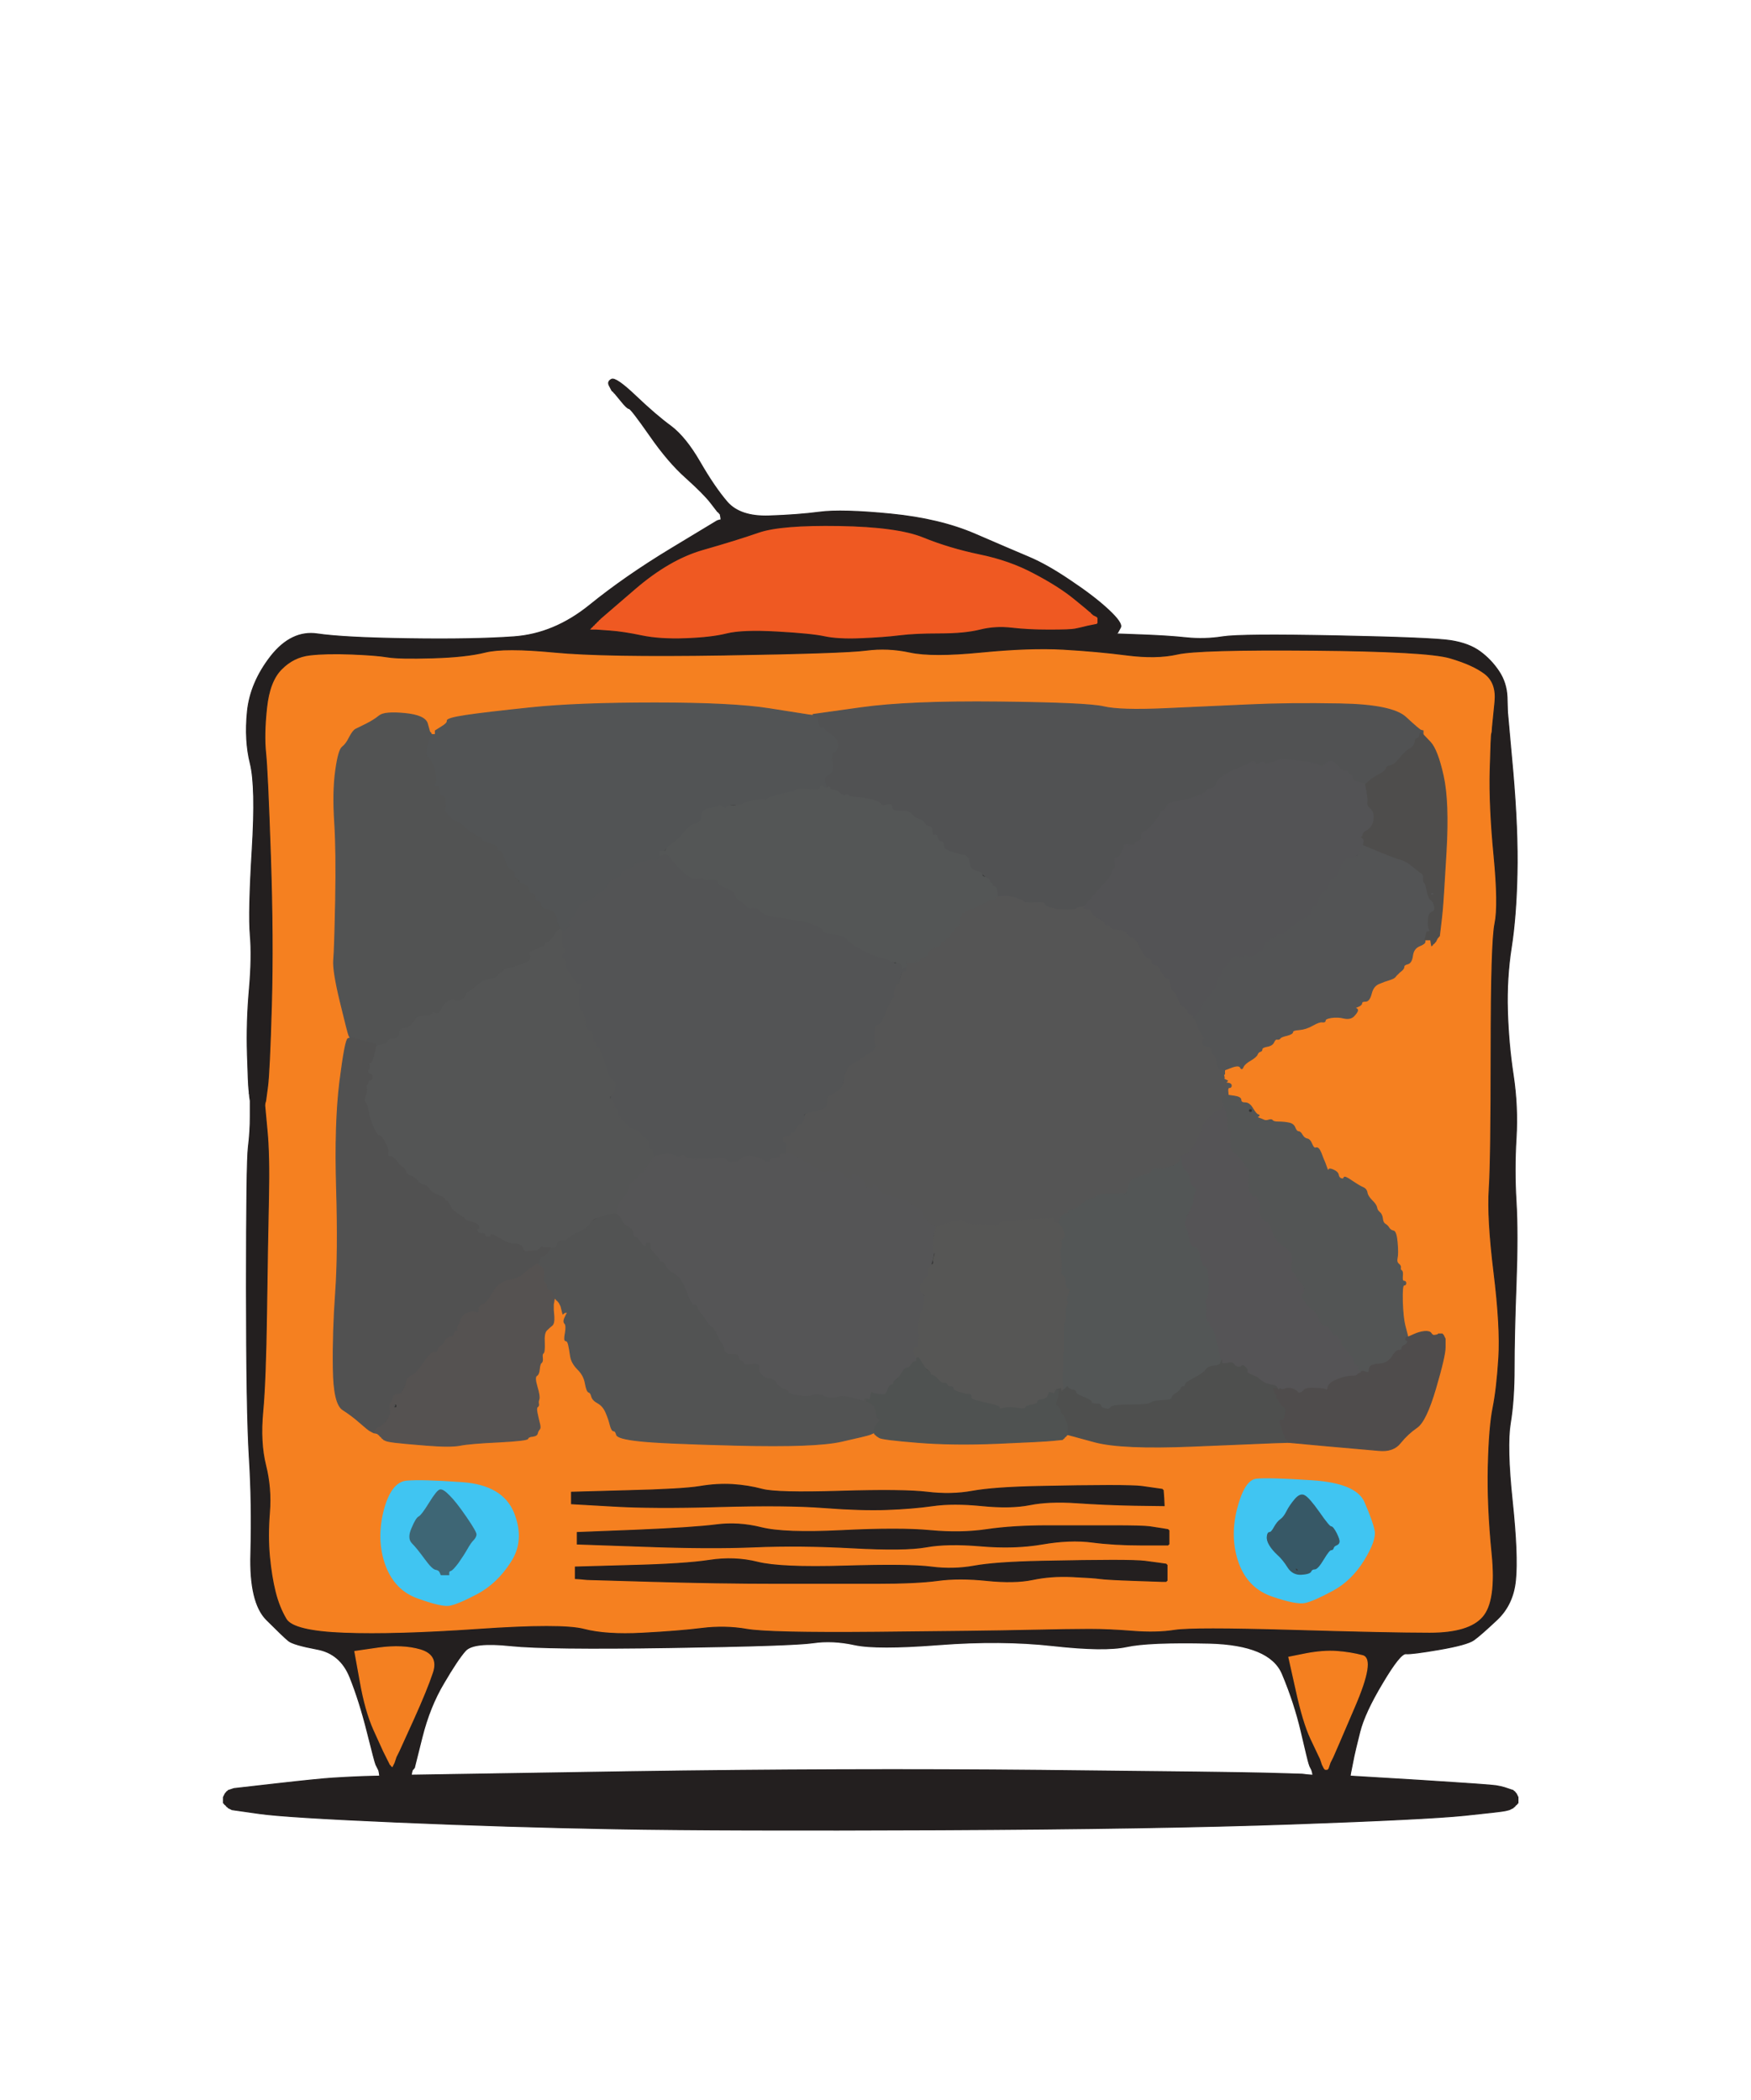 <!-- Created with clker.com Auto tracing tool http://www.clker.com) --> 
<svg 
   xmlns='http://www.w3.org/2000/svg'
   width='913'
   height='1095'>
<rect width="100%" height="100%" fill="#333333" stroke="none"/>
<path style='opacity:1;fill:#FFFFFF;fill-rule:evenodd;stroke:#FFFFFF;stroke-width:0.5px;stroke-linecap:butt;stroke-linejoin:miter;stroke-opacity:1;' d='M 0.0 547.5 L 0.0 0.0 L 456.5 0.0 L 913.0 0.0 L 913.0 547.5 L 913.0 1095.0 L 456.5 1095.0 L 0.0 1095.0 L 0.0 547.5 z 
M 582.8 329.8 L 582.5 330.0 L 582.2 330.2 L 582.0 330.5 L 595.5 331.0 Q 609.0 331.5 618.5 332.5 Q 628.0 333.5 637.5 332.0 Q 647.0 330.5 697.0 331.5 Q 747.0 332.5 756.5 334.0 Q 766.0 335.5 771.8 339.8 Q 777.5 344.0 781.5 350.0 Q 785.5 356.0 785.8 363.5 L 786.0 371.0 L 788.8 402.0 Q 791.5 433.0 791.0 455.5 Q 790.5 478.0 788.0 494.0 Q 785.5 510.0 786.0 527.0 Q 786.5 544.0 789.0 560.5 Q 791.5 577.0 790.5 593.5 Q 789.5 610.0 790.5 626.5 Q 791.5 643.0 790.5 669.5 Q 789.5 696.0 789.5 713.0 Q 789.5 730.0 787.5 742.0 Q 785.5 754.0 788.5 782.5 Q 791.5 811.0 790.2 823.8 Q 789.0 836.5 780.5 844.5 Q 772.0 852.5 768.5 855.0 Q 765.0 857.5 750.5 860.0 Q 736.0 862.5 733.0 862.2 Q 730.0 862.0 720.8 877.5 Q 711.5 893.0 709.0 903.0 Q 706.5 913.0 706.0 915.5 Q 705.5 918.0 705.0 920.5 L 704.5 923.0 L 704.2 924.5 L 704.0 926.0 L 740.5 928.2 Q 777.0 930.5 780.0 931.0 Q 783.0 931.5 784.5 932.0 L 786.0 932.5 L 787.5 933.0 L 789.0 933.5 L 789.2 933.8 L 789.5 934.0 L 789.8 934.2 L 790.0 934.5 L 790.2 934.8 L 790.5 935.0 L 791.0 936.0 L 791.5 937.0 L 791.5 938.5 L 791.5 940.0 L 791.2 940.2 L 791.0 940.5 L 790.8 940.8 L 790.5 941.0 L 790.2 941.2 L 790.0 941.5 L 789.8 941.8 L 789.5 942.0 L 789.2 942.2 L 789.0 942.5 L 788.0 943.0 L 787.0 943.5 L 785.0 944.0 Q 783.0 944.5 763.5 946.5 Q 744.0 948.5 673.5 951.0 Q 603.0 953.5 490.0 954.0 Q 377.0 954.5 321.0 953.5 Q 265.0 952.5 207.0 950.0 Q 149.0 947.5 135.0 945.5 L 121.0 943.5 L 120.0 943.0 L 119.0 942.5 L 118.8 942.2 L 118.5 942.0 L 118.2 941.8 L 118.0 941.5 L 117.8 941.2 L 117.5 941.0 L 117.2 940.8 L 117.0 940.5 L 116.8 940.2 L 116.5 940.0 L 116.5 938.5 L 116.5 937.0 L 117.0 936.0 L 117.5 935.0 L 117.8 934.8 L 118.0 934.5 L 118.2 934.2 L 118.5 934.0 L 118.8 933.8 L 119.0 933.5 L 120.5 933.0 L 122.0 932.5 L 144.0 930.0 Q 166.0 927.5 174.0 927.0 Q 182.0 926.5 190.0 926.2 L 198.0 926.0 L 197.8 924.5 L 197.5 923.0 L 197.0 922.0 Q 196.5 921.0 196.0 920.0 Q 195.5 919.0 191.5 903.0 Q 187.5 887.0 182.5 874.5 Q 177.5 862.0 165.2 859.8 Q 153.0 857.5 150.5 855.5 Q 148.0 853.5 139.0 844.5 Q 130.0 835.5 130.8 809.8 Q 131.5 784.0 130.0 760.0 Q 128.5 736.0 128.5 671.0 Q 128.5 606.0 129.5 598.0 Q 130.5 590.0 130.5 582.0 L 130.5 574.0 L 130.2 572.0 L 130.0 570.0 L 129.8 568.0 Q 129.5 566.0 129.0 549.5 Q 128.5 533.0 130.0 516.0 Q 131.5 499.0 130.5 487.5 Q 129.5 476.0 131.5 443.0 Q 133.5 410.0 130.5 398.0 Q 127.5 386.0 129.0 371.0 Q 130.5 356.0 141.2 342.2 Q 152.0 328.5 165.5 330.5 Q 179.0 332.5 213.0 333.0 Q 247.0 333.5 268.0 332.0 Q 289.0 330.5 307.5 315.5 Q 326.0 300.5 350.0 286.0 L 374.0 271.5 L 375.0 271.2 L 376.0 271.0 L 375.8 269.5 L 375.5 268.0 L 375.2 267.8 L 375.0 267.5 L 374.8 267.2 L 374.5 267.0 L 374.2 266.8 Q 374.0 266.5 370.5 262.0 Q 367.0 257.5 357.8 249.2 Q 348.5 241.0 338.8 227.0 Q 329.0 213.0 328.0 213.0 Q 327.0 213.0 323.8 209.0 L 320.5 205.0 L 320.2 204.8 L 320.0 204.5 L 319.8 204.2 L 319.5 204.0 L 319.2 203.8 L 319.0 203.5 L 317.8 201.2 Q 316.5 199.0 318.8 197.8 Q 321.0 196.5 331.5 206.5 Q 342.0 216.5 349.8 222.2 Q 357.5 228.0 365.0 241.0 Q 372.5 254.0 379.2 261.8 Q 386.0 269.5 401.0 269.0 Q 416.0 268.5 427.5 267.0 Q 439.0 265.5 464.5 268.0 Q 490.0 270.5 508.5 278.5 Q 527.0 286.5 536.5 290.5 Q 546.0 294.5 558.2 302.8 Q 570.5 311.0 578.0 318.0 Q 585.5 325.0 584.2 327.2 Q 583.0 329.5 582.8 329.8 z 
'/>
<path style='opacity:1;fill:#F58020;fill-rule:evenodd;stroke:#F58020;stroke-width:0.5px;stroke-linecap:butt;stroke-linejoin:miter;stroke-opacity:1;' d='M 778.2 379.0 L 778.0 382.0 L 777.8 382.5 Q 777.5 383.0 777.0 401.5 Q 776.5 420.0 779.0 446.0 Q 781.5 472.0 779.5 481.5 Q 777.5 491.0 777.5 548.0 Q 777.5 605.0 776.5 620.0 Q 775.5 635.0 779.0 663.5 Q 782.5 692.0 781.5 708.0 Q 780.5 724.0 778.5 734.0 Q 776.5 744.0 776.0 764.5 Q 775.5 785.0 778.0 810.0 Q 780.5 835.0 773.2 843.2 Q 766.0 851.5 745.5 851.5 Q 725.0 851.5 673.5 850.0 Q 622.0 848.5 612.5 850.0 Q 603.0 851.5 590.5 850.5 Q 578.0 849.5 568.0 849.5 Q 558.0 849.5 535.5 850.0 Q 513.0 850.5 457.0 851.0 Q 401.0 851.5 389.5 849.5 Q 378.0 847.5 366.0 849.0 Q 354.0 850.5 335.0 851.5 Q 316.0 852.5 304.5 849.5 Q 293.0 846.5 249.5 849.5 Q 206.0 852.5 179.5 851.5 Q 153.0 850.5 149.2 844.2 Q 145.5 838.0 143.5 830.0 Q 141.5 822.0 140.5 811.5 Q 139.5 801.0 140.5 788.5 Q 141.5 776.0 138.5 764.0 Q 135.5 752.0 137.0 736.0 Q 138.5 720.0 139.0 683.5 Q 139.5 647.0 140.0 624.5 Q 140.5 602.0 139.2 589.0 L 138.0 576.0 L 138.2 575.0 L 138.5 574.0 L 139.5 566.5 Q 140.5 559.0 141.5 524.5 Q 142.5 490.0 141.0 446.0 Q 139.5 402.0 138.5 392.5 Q 137.5 383.0 139.0 369.0 Q 140.5 355.0 146.8 348.8 Q 153.0 342.5 161.5 341.5 Q 170.0 340.5 183.0 341.0 Q 196.0 341.5 202.0 342.5 Q 208.0 343.5 225.5 343.0 Q 243.0 342.5 253.0 340.0 Q 263.0 337.5 289.0 340.0 Q 315.0 342.5 377.5 341.5 Q 440.0 340.5 451.5 339.0 Q 463.0 337.5 474.5 340.0 Q 486.0 342.5 511.5 340.0 Q 537.0 337.5 554.5 338.5 Q 572.0 339.5 587.5 341.5 Q 603.0 343.5 614.0 341.0 Q 625.0 338.5 684.5 339.0 Q 744.0 339.5 756.0 343.0 Q 768.0 346.5 774.2 351.2 Q 780.5 356.0 779.5 366.0 Q 778.5 376.0 778.2 379.0 z 
M 422.0 372.8 L 424.0 373.0 L 424.0 372.8 L 424.0 372.5 L 449.0 369.0 Q 474.0 365.5 520.5 366.0 Q 567.0 366.5 575.5 368.5 Q 584.0 370.5 607.0 369.5 Q 630.0 368.5 651.0 367.5 Q 672.0 366.5 699.0 367.0 Q 726.0 367.5 733.2 374.2 Q 740.5 381.0 740.8 381.5 L 741.0 382.0 L 741.2 382.0 Q 741.5 382.0 741.8 382.5 L 742.0 383.0 L 745.8 387.0 Q 749.5 391.0 752.5 404.5 Q 755.5 418.0 754.0 444.0 Q 752.5 470.0 752.0 475.0 Q 751.5 480.0 751.0 484.0 L 750.5 488.0 L 750.2 488.2 L 750.0 488.5 L 749.8 488.8 L 749.5 489.0 L 749.0 490.0 L 748.5 491.0 L 748.2 491.2 L 748.0 491.5 L 747.8 491.8 L 747.5 492.0 L 747.2 492.2 L 747.0 492.5 L 746.8 492.8 L 746.5 493.0 L 746.2 491.5 L 746.0 490.0 L 744.5 490.0 L 743.0 490.0 L 743.0 491.0 Q 743.0 492.0 740.0 493.2 Q 737.0 494.5 736.5 498.2 Q 736.0 502.0 734.0 502.5 Q 732.0 503.0 732.0 504.0 Q 732.0 505.0 730.8 506.0 Q 729.5 507.0 728.8 507.8 Q 728.0 508.5 727.5 509.2 Q 727.0 510.0 724.5 510.8 Q 722.0 511.5 719.0 512.8 Q 716.0 514.0 715.0 518.0 Q 714.0 522.0 712.0 522.0 Q 710.0 522.0 710.0 523.0 Q 710.0 524.0 708.0 524.8 Q 706.0 525.5 707.0 525.8 Q 708.0 526.0 707.8 527.0 Q 707.5 528.0 705.8 529.8 Q 704.0 531.5 700.8 530.8 Q 697.5 530.0 694.2 530.5 Q 691.0 531.0 691.0 532.0 Q 691.0 533.0 689.5 532.8 Q 688.0 532.5 684.5 534.5 Q 681.0 536.5 677.5 536.8 Q 674.0 537.0 674.0 538.0 Q 674.0 539.0 671.0 539.8 Q 668.0 540.5 667.5 541.2 Q 667.0 542.0 666.0 541.8 Q 665.0 541.5 664.2 543.2 Q 663.5 545.0 660.8 545.5 Q 658.0 546.0 658.0 547.0 Q 658.0 548.0 657.0 548.2 Q 656.0 548.5 655.5 549.8 Q 655.0 551.0 652.0 552.8 Q 649.0 554.5 648.2 556.2 Q 647.5 558.0 646.8 556.5 Q 646.0 555.0 642.5 556.5 L 639.0 558.0 L 638.8 559.0 L 638.5 560.0 L 638.2 560.2 L 638.0 560.5 L 638.2 561.2 Q 638.5 562.0 638.2 562.2 L 638.0 562.5 L 639.0 563.0 L 640.0 563.5 L 639.8 563.8 L 639.5 564.0 L 639.2 564.2 L 639.0 564.5 L 640.5 564.8 Q 642.0 565.0 642.0 566.0 Q 642.0 567.0 641.0 567.0 Q 640.0 567.0 640.2 569.0 Q 640.5 571.0 640.2 571.0 L 640.0 571.0 L 643.5 571.5 Q 647.0 572.0 647.0 573.5 Q 647.0 575.0 649.2 575.0 Q 651.5 575.0 653.2 578.0 Q 655.0 581.0 656.0 581.2 Q 657.0 581.5 656.0 582.0 Q 655.0 582.5 656.5 583.0 Q 658.0 583.5 659.0 584.0 Q 660.0 584.5 661.5 584.0 Q 663.0 583.5 663.5 584.2 Q 664.0 585.0 666.8 585.0 Q 669.5 585.0 672.0 585.5 Q 674.5 586.0 675.2 588.0 Q 676.0 590.0 677.0 590.0 Q 678.0 590.0 679.0 591.8 Q 680.0 593.5 681.5 593.8 Q 683.0 594.0 684.0 596.5 Q 685.0 599.0 686.2 598.5 Q 687.5 598.0 688.8 601.2 Q 690.0 604.5 690.8 606.2 Q 691.5 608.0 692.0 609.5 Q 692.5 611.0 692.8 610.0 Q 693.0 609.0 695.2 610.0 Q 697.5 611.0 697.8 612.5 Q 698.0 614.0 699.2 614.5 Q 700.5 615.0 700.8 614.0 Q 701.0 613.0 705.0 615.8 Q 709.0 618.5 710.8 619.2 Q 712.5 620.0 712.8 621.8 Q 713.0 623.5 715.2 625.8 Q 717.5 628.0 717.8 629.5 Q 718.0 631.0 719.2 632.0 Q 720.5 633.0 720.8 635.2 Q 721.0 637.5 722.2 638.2 Q 723.5 639.0 724.2 640.2 Q 725.0 641.5 726.5 641.8 Q 728.0 642.0 728.5 647.8 Q 729.0 653.5 728.5 655.8 Q 728.0 658.0 729.2 659.0 Q 730.5 660.0 730.2 661.0 Q 730.0 662.0 730.8 662.5 Q 731.5 663.0 731.2 665.5 Q 731.0 668.0 732.0 668.0 Q 733.0 668.0 733.0 669.0 Q 733.0 670.0 732.0 670.0 Q 731.0 670.0 731.2 678.5 Q 731.5 687.0 732.5 691.0 Q 733.5 695.0 733.8 696.0 L 734.0 697.0 L 734.2 697.0 L 734.5 697.0 L 737.2 695.8 Q 740.0 694.5 742.8 694.2 Q 745.5 694.0 746.2 695.2 Q 747.0 696.5 748.2 696.2 Q 749.5 696.0 749.8 695.8 L 750.0 695.5 L 751.0 695.5 L 752.0 695.5 L 752.2 695.8 L 752.5 696.0 L 753.0 697.0 L 753.5 698.0 L 753.5 702.5 Q 753.5 707.0 748.5 724.0 Q 743.5 741.0 738.8 744.2 Q 734.0 747.5 730.2 752.2 Q 726.5 757.0 718.8 756.2 Q 711.0 755.5 691.5 753.8 L 672.0 752.0 L 665.0 752.2 Q 658.0 752.5 621.5 754.0 Q 585.0 755.5 571.0 751.8 L 557.0 748.0 L 556.8 748.0 L 556.5 748.0 L 556.2 748.2 L 556.0 748.5 L 555.8 748.8 L 555.5 749.0 L 555.2 749.2 L 555.0 749.5 L 554.8 749.8 L 554.5 750.0 L 554.2 750.2 L 554.0 750.5 L 549.0 751.0 Q 544.0 751.5 520.5 752.5 Q 497.0 753.5 478.5 752.0 Q 460.0 750.5 458.5 749.5 L 457.0 748.5 L 456.8 748.2 L 456.5 748.0 L 456.2 747.8 Q 456.0 747.5 456.0 747.2 L 456.0 747.0 L 455.8 747.0 Q 455.5 747.0 453.8 747.8 Q 452.0 748.5 438.5 751.5 Q 425.0 754.5 384.5 753.5 Q 344.0 752.5 333.0 751.2 Q 322.0 750.0 321.5 748.0 Q 321.0 746.0 320.0 746.0 Q 319.0 746.0 318.2 743.0 Q 317.5 740.0 316.0 736.5 Q 314.5 733.0 311.8 731.5 Q 309.0 730.0 308.5 728.0 Q 308.0 726.0 307.0 725.8 Q 306.0 725.5 305.2 721.2 Q 304.5 717.0 301.2 713.8 Q 298.0 710.5 297.5 707.0 Q 297.0 703.5 296.5 701.2 Q 296.0 699.0 295.0 699.0 Q 294.0 699.0 294.8 695.0 Q 295.5 691.0 294.5 690.0 Q 293.5 689.0 294.8 686.5 L 296.0 684.0 L 295.0 684.2 L 294.0 684.5 L 293.8 684.8 L 293.5 685.0 L 293.0 683.0 L 292.5 681.0 L 292.0 680.0 L 291.5 679.0 L 291.2 678.8 L 291.0 678.5 L 290.8 678.2 L 290.5 678.0 L 290.2 677.8 L 290.0 677.5 L 289.8 677.2 L 289.5 677.0 L 289.2 677.0 L 289.0 677.0 L 288.8 678.5 L 288.5 680.0 L 288.5 681.5 L 288.5 683.0 L 288.8 686.5 Q 289.0 690.0 287.8 691.0 Q 286.5 692.0 285.0 693.5 Q 283.5 695.0 283.8 700.0 Q 284.0 705.0 283.2 705.5 Q 282.5 706.0 282.8 708.0 Q 283.0 710.0 282.2 710.5 Q 281.5 711.0 281.2 713.8 Q 281.0 716.5 279.8 717.2 Q 278.5 718.0 280.0 723.0 Q 281.5 728.0 281.0 729.5 Q 280.5 731.0 280.8 732.0 Q 281.0 733.0 280.2 733.5 Q 279.5 734.0 280.0 736.5 Q 280.5 739.0 281.2 741.8 Q 282.0 744.5 281.2 745.2 Q 280.5 746.0 280.2 747.2 Q 280.0 748.5 277.8 748.8 Q 275.5 749.0 275.2 750.0 Q 275.0 751.0 260.0 751.8 Q 245.0 752.5 240.0 753.5 Q 235.0 754.5 222.5 753.5 Q 210.0 752.5 206.0 752.0 Q 202.0 751.5 201.0 751.0 L 200.0 750.5 L 199.8 750.2 L 199.5 750.0 L 199.2 749.8 L 199.0 749.5 L 198.8 749.2 L 198.5 749.0 L 198.2 748.8 L 198.0 748.5 L 197.8 748.2 L 197.5 748.0 L 197.2 747.8 L 197.0 747.5 L 196.0 747.2 L 195.0 747.0 L 194.5 746.8 Q 194.0 746.5 193.0 746.0 Q 192.0 745.5 187.8 741.8 Q 183.5 738.0 178.8 735.0 Q 174.0 732.0 173.8 713.5 Q 173.5 695.0 175.0 674.0 Q 176.5 653.0 175.5 619.5 Q 174.5 586.0 177.2 564.0 Q 180.0 542.0 181.5 541.5 L 183.0 541.0 L 182.8 541.0 Q 182.5 541.0 182.0 540.0 Q 181.5 539.0 177.5 522.5 Q 173.5 506.0 174.0 500.5 Q 174.5 495.0 175.0 469.5 Q 175.5 444.0 174.5 428.5 Q 173.5 413.0 175.0 402.0 Q 176.5 391.0 178.5 389.5 Q 180.5 388.0 182.2 384.5 Q 184.0 381.0 185.5 380.2 Q 187.0 379.5 191.0 377.5 Q 195.0 375.5 197.8 373.2 Q 200.5 371.0 211.0 372.0 Q 221.5 373.0 222.8 377.2 L 224.0 381.5 L 224.2 381.8 L 224.5 382.0 L 224.8 382.5 L 225.0 383.0 L 226.0 383.0 L 227.0 383.0 L 227.0 382.0 L 227.0 381.0 L 230.2 379.0 Q 233.5 377.0 233.2 375.8 Q 233.0 374.5 243.0 373.0 Q 253.0 371.5 277.0 369.0 Q 301.0 366.5 341.5 366.5 Q 382.0 366.5 401.0 369.5 Q 420.0 372.5 422.0 372.8 z 
M 684.0 772.0 Q 707.0 773.5 711.2 783.2 Q 715.5 793.0 716.5 798.0 Q 717.5 803.0 711.0 813.5 Q 704.5 824.0 694.8 829.2 Q 685.0 834.5 680.5 835.5 Q 676.0 836.5 663.5 832.2 Q 651.0 828.0 646.2 815.0 Q 641.5 802.0 645.2 787.0 Q 649.0 772.0 655.0 771.2 Q 661.0 770.5 684.0 772.0 z 
M 241.0 773.0 Q 262.0 774.5 267.8 788.8 Q 273.5 803.0 266.2 814.2 Q 259.0 825.5 248.5 831.0 Q 238.0 836.5 234.0 837.0 Q 230.0 837.5 218.0 833.2 Q 206.0 829.0 201.2 816.0 Q 196.5 803.0 200.2 788.0 Q 204.0 773.0 212.0 772.2 Q 220.0 771.5 241.0 773.0 z 
M 602.5 776.0 L 606.0 776.5 L 606.2 776.8 L 606.5 777.0 L 606.8 781.0 L 607.0 785.0 L 591.5 784.8 Q 576.0 784.5 561.5 783.5 Q 547.0 782.5 537.0 784.5 Q 527.0 786.5 512.0 785.0 Q 497.0 783.5 486.5 785.0 Q 476.0 786.5 462.5 787.0 Q 449.0 787.5 429.5 786.0 Q 410.0 784.5 375.0 785.5 Q 340.0 786.5 319.0 785.2 L 298.0 784.0 L 298.0 781.0 L 298.0 778.0 L 327.0 777.2 Q 356.0 776.5 365.0 775.0 Q 374.0 773.5 382.0 774.0 Q 390.0 774.5 397.5 776.5 Q 405.0 778.5 438.0 777.5 Q 471.0 776.5 483.5 778.0 Q 496.0 779.5 507.0 777.5 Q 518.0 775.5 541.0 775.0 Q 564.0 774.5 578.0 774.5 Q 592.0 774.5 595.5 775.0 Q 599.0 775.5 602.5 776.0 z 
M 606.0 797.0 L 609.0 797.5 L 609.2 797.8 L 609.5 798.0 L 609.5 801.5 L 609.5 805.0 L 609.2 805.2 L 609.0 805.5 L 595.0 805.5 Q 581.0 805.5 569.5 804.0 Q 558.0 802.5 543.5 805.0 Q 529.0 807.5 511.5 806.0 Q 494.0 804.5 483.0 806.5 Q 472.0 808.5 444.5 807.0 Q 417.0 805.5 393.5 806.5 Q 370.0 807.5 335.5 806.2 L 301.0 805.0 L 301.0 802.0 L 301.0 799.0 L 331.5 797.8 Q 362.0 796.5 373.5 795.0 Q 385.0 793.5 397.0 796.5 Q 409.0 799.5 439.0 798.0 Q 469.0 796.5 485.0 798.0 Q 501.0 799.5 514.5 797.5 Q 528.0 795.5 546.5 795.5 Q 565.0 795.5 580.5 795.5 Q 596.0 795.5 599.5 796.0 Q 603.0 796.5 606.0 797.0 z 
M 604.5 815.0 L 608.0 815.5 L 608.2 815.8 L 608.5 816.0 L 608.5 820.0 L 608.5 824.0 L 608.2 824.2 L 608.0 824.5 L 607.0 824.5 L 606.0 824.5 L 591.5 824.0 Q 577.0 823.5 573.5 823.0 Q 570.0 822.5 559.0 822.0 Q 548.0 821.5 538.5 823.5 Q 529.0 825.5 514.5 824.0 Q 500.0 822.5 489.0 824.0 Q 478.0 825.5 457.0 825.5 Q 436.0 825.5 405.5 825.5 Q 375.0 825.5 340.5 824.5 L 306.0 823.5 L 303.0 823.2 L 300.0 823.0 L 300.0 820.0 L 300.0 817.0 L 328.5 816.2 Q 357.0 815.5 370.0 813.5 Q 383.0 811.5 395.0 814.5 Q 407.0 817.5 440.5 816.5 Q 474.0 815.5 485.5 817.0 Q 497.0 818.5 508.0 816.5 Q 519.0 814.5 543.0 814.0 Q 567.0 813.5 580.0 813.5 Q 593.0 813.5 597.0 814.0 Q 601.0 814.5 604.5 815.0 z 
'/>
<path style='opacity:1;fill:#231F1F;fill-rule:evenodd;stroke:#231F1F;stroke-width:0.5px;stroke-linecap:butt;stroke-linejoin:miter;stroke-opacity:1;' d='M 785.2 371.5 L 786.0 371.0 L 788.8 402.0 Q 791.5 433.0 791.0 455.5 Q 790.5 478.0 788.0 494.0 Q 785.5 510.0 786.0 527.0 Q 786.5 544.0 789.0 560.5 Q 791.5 577.0 790.5 593.5 Q 789.5 610.0 790.5 626.5 Q 791.5 643.0 790.5 669.5 Q 789.5 696.0 789.5 713.0 Q 789.5 730.0 787.5 742.0 Q 785.5 754.0 788.5 782.5 Q 791.5 811.0 790.2 823.8 Q 789.0 836.5 780.5 844.5 Q 772.0 852.5 768.5 855.0 Q 765.0 857.5 750.5 860.0 Q 736.0 862.5 733.0 862.2 Q 730.0 862.0 720.8 877.5 Q 711.5 893.0 709.0 903.0 Q 706.5 913.0 706.0 915.5 Q 705.5 918.0 705.0 920.5 L 704.5 923.0 L 704.2 924.5 L 704.0 926.0 L 740.5 928.2 Q 777.0 930.5 780.0 931.0 Q 783.0 931.5 784.5 932.0 L 786.0 932.5 L 787.5 933.0 L 789.0 933.5 L 789.2 933.8 L 789.5 934.0 L 789.8 934.2 L 790.0 934.5 L 790.2 934.8 L 790.5 935.0 L 791.0 936.0 L 791.5 937.0 L 791.5 938.5 L 791.5 940.0 L 791.2 940.2 L 791.0 940.5 L 790.8 940.8 L 790.5 941.0 L 790.2 941.2 L 790.0 941.5 L 789.8 941.8 L 789.5 942.0 L 789.2 942.2 L 789.0 942.5 L 788.0 943.0 L 787.0 943.5 L 785.0 944.0 Q 783.0 944.5 763.5 946.5 Q 744.0 948.5 673.5 951.0 Q 603.0 953.5 490.0 954.0 Q 377.0 954.5 321.0 953.5 Q 265.0 952.5 207.0 950.0 Q 149.0 947.5 135.0 945.5 L 121.0 943.5 L 120.0 943.0 L 119.0 942.5 L 118.8 942.2 L 118.5 942.0 L 118.2 941.8 L 118.0 941.5 L 117.8 941.2 L 117.5 941.0 L 117.2 940.8 L 117.0 940.5 L 116.8 940.2 L 116.5 940.0 L 116.5 938.5 L 116.5 937.0 L 117.0 936.0 L 117.5 935.0 L 117.8 934.8 L 118.0 934.5 L 118.2 934.2 L 118.5 934.0 L 118.8 933.8 L 119.0 933.5 L 120.5 933.0 L 122.0 932.5 L 144.0 930.0 Q 166.0 927.5 174.0 927.0 Q 182.0 926.5 190.0 926.2 L 198.0 926.0 L 197.8 924.5 L 197.5 923.0 L 197.0 922.0 Q 196.5 921.0 196.0 920.0 Q 195.5 919.0 191.5 903.0 Q 187.5 887.0 182.5 874.5 Q 177.5 862.0 165.2 859.8 Q 153.0 857.5 150.5 855.5 Q 148.0 853.5 139.0 844.5 Q 130.0 835.5 130.8 809.8 Q 131.5 784.0 130.0 760.0 Q 128.5 736.0 128.5 671.0 Q 128.5 606.0 129.5 598.0 Q 130.5 590.0 130.5 582.0 L 130.5 574.0 L 130.2 572.0 L 130.0 570.0 L 130.2 570.0 L 130.5 570.0 L 130.8 570.2 L 131.0 570.5 L 131.2 570.8 L 131.5 571.0 L 131.8 571.2 L 132.0 571.5 L 132.2 571.8 L 132.5 572.0 L 133.0 573.0 L 133.5 574.0 L 134.0 572.5 L 134.5 571.0 L 134.8 570.8 L 135.0 570.5 L 135.2 570.2 L 135.5 570.0 L 136.0 573.5 L 136.5 577.0 L 136.8 576.8 L 137.0 576.5 L 137.2 576.2 L 137.5 576.0 L 137.8 576.0 L 138.0 576.0 L 139.2 589.0 Q 140.5 602.0 140.0 624.5 Q 139.5 647.0 139.0 683.5 Q 138.5 720.0 137.0 736.0 Q 135.5 752.0 138.5 764.0 Q 141.5 776.0 140.5 788.5 Q 139.5 801.0 140.5 811.5 Q 141.5 822.0 143.5 830.0 Q 145.5 838.0 149.2 844.2 Q 153.0 850.5 179.5 851.5 Q 206.0 852.5 249.5 849.5 Q 293.0 846.5 304.5 849.5 Q 316.0 852.5 335.0 851.5 Q 354.0 850.5 366.0 849.0 Q 378.0 847.5 389.5 849.5 Q 401.0 851.5 457.0 851.0 Q 513.0 850.5 535.5 850.0 Q 558.0 849.5 568.0 849.5 Q 578.0 849.5 590.5 850.5 Q 603.0 851.5 612.5 850.0 Q 622.0 848.5 673.5 850.0 Q 725.0 851.5 745.5 851.5 Q 766.0 851.5 773.2 843.2 Q 780.5 835.0 778.0 810.0 Q 775.5 785.0 776.0 764.5 Q 776.5 744.0 778.5 734.0 Q 780.5 724.0 781.5 708.0 Q 782.5 692.0 779.0 663.5 Q 775.5 635.0 776.5 620.0 Q 777.5 605.0 777.5 548.0 Q 777.5 491.0 779.5 481.5 Q 781.5 472.0 779.0 446.0 Q 776.5 420.0 777.0 401.5 Q 777.5 383.0 777.8 382.5 L 778.0 382.0 L 778.2 382.0 L 778.5 382.0 L 779.0 380.5 L 779.5 379.0 L 779.8 378.8 L 780.0 378.5 L 780.2 378.2 L 780.5 378.0 L 780.8 377.8 L 781.0 377.5 L 781.2 377.2 L 781.5 377.0 L 782.0 379.5 L 782.5 382.0 L 783.0 380.0 Q 783.5 378.0 784.0 375.0 Q 784.5 372.0 785.2 371.5 z 
M 682.0 919.5 L 682.5 921.0 L 683.0 922.0 L 683.5 923.0 L 683.8 924.0 L 684.0 925.0 L 681.5 924.8 L 679.0 924.5 L 662.0 924.0 Q 645.0 923.5 543.0 922.5 Q 441.0 921.5 328.0 923.2 L 215.0 925.0 L 215.2 924.0 L 215.5 923.0 L 215.8 922.8 L 216.0 922.5 L 216.2 922.2 L 216.5 922.0 L 220.5 906.0 Q 224.5 890.0 231.8 877.8 Q 239.0 865.5 243.0 861.0 Q 247.0 856.5 266.0 858.5 Q 285.0 860.5 349.5 859.5 Q 414.0 858.5 424.0 857.0 Q 434.0 855.5 445.5 858.0 Q 457.0 860.5 489.5 858.0 Q 522.0 855.5 549.0 858.5 Q 576.0 861.5 587.5 859.0 Q 599.0 856.5 630.5 857.2 Q 662.0 858.0 668.2 873.0 Q 674.5 888.0 678.0 903.0 Q 681.5 918.0 682.0 919.5 z 
M 208.0 913.0 L 207.5 914.0 L 207.0 915.0 L 206.5 916.0 L 206.0 917.5 L 205.5 919.0 L 205.0 920.0 L 204.5 921.0 L 204.2 920.8 L 204.0 920.5 L 203.8 920.2 L 203.5 920.0 L 203.0 919.0 L 202.5 918.0 L 202.0 917.0 L 201.5 916.0 L 201.0 915.0 L 200.5 914.0 L 200.0 913.0 Q 199.5 912.0 195.0 902.0 Q 190.5 892.0 187.8 876.5 L 185.0 861.0 L 197.5 859.2 Q 210.0 857.5 219.2 860.2 Q 228.5 863.0 225.5 872.0 Q 222.5 881.0 215.5 896.5 Q 208.5 912.0 208.0 913.0 z 
M 695.0 916.0 L 694.5 917.0 L 694.0 918.0 L 693.5 919.0 L 693.0 920.5 L 692.5 922.0 L 692.2 922.2 L 692.0 922.5 L 691.5 922.5 L 691.0 922.5 L 690.8 922.2 L 690.5 922.0 L 690.0 921.0 L 689.5 920.0 L 689.0 918.5 L 688.5 917.0 L 688.0 916.0 Q 687.5 915.0 683.5 906.5 Q 679.5 898.0 675.8 881.0 L 672.0 864.0 L 681.0 862.2 Q 690.0 860.5 697.0 861.0 Q 704.0 861.5 710.5 863.2 Q 717.0 865.0 706.2 890.0 Q 695.5 915.0 695.0 916.0 z 
'/>
<path style='opacity:1;fill:#FFFFFF;fill-rule:evenodd;stroke:#FFFFFF;stroke-width:0.5px;stroke-linecap:butt;stroke-linejoin:miter;stroke-opacity:1;' d='M 682.0 919.5 L 682.5 921.0 L 683.0 922.0 L 683.5 923.0 L 683.8 924.0 L 684.0 925.0 L 681.5 924.8 L 679.0 924.5 L 662.0 924.0 Q 645.0 923.5 543.0 922.5 Q 441.0 921.5 328.0 923.2 L 215.0 925.0 L 215.2 924.0 L 215.5 923.0 L 215.8 922.8 L 216.0 922.5 L 216.2 922.2 L 216.5 922.0 L 220.5 906.0 Q 224.5 890.0 231.8 877.8 Q 239.0 865.5 243.0 861.0 Q 247.0 856.5 266.0 858.5 Q 285.0 860.5 349.5 859.5 Q 414.0 858.5 424.0 857.0 Q 434.0 855.5 445.5 858.0 Q 457.0 860.5 489.5 858.0 Q 522.0 855.5 549.0 858.5 Q 576.0 861.5 587.5 859.0 Q 599.0 856.5 630.5 857.2 Q 662.0 858.0 668.2 873.0 Q 674.5 888.0 678.0 903.0 Q 681.5 918.0 682.0 919.5 z 
'/>
<path style='opacity:1;fill:#EF5922;fill-rule:evenodd;stroke:#EF5922;stroke-width:0.5px;stroke-linecap:butt;stroke-linejoin:miter;stroke-opacity:1;' d='M 568.2 318.8 L 568.5 319.0 L 568.8 319.2 L 569.0 319.5 L 569.2 319.8 L 569.5 320.0 L 569.8 320.2 L 570.0 320.5 L 571.0 321.0 L 572.0 321.5 L 572.2 321.8 L 572.5 322.0 L 572.5 323.5 L 572.5 325.0 L 572.2 325.2 L 572.0 325.5 L 569.5 326.0 L 567.0 326.5 L 565.0 327.0 Q 563.0 327.5 560.5 328.0 Q 558.0 328.5 547.0 328.5 Q 536.0 328.5 527.5 327.5 Q 519.0 326.5 511.0 328.5 Q 503.0 330.5 490.0 330.5 Q 477.0 330.5 469.0 331.5 Q 461.0 332.5 449.0 333.0 Q 437.0 333.5 430.0 332.0 Q 423.0 330.5 405.0 329.5 Q 387.0 328.5 379.0 330.5 Q 371.0 332.5 357.5 333.0 Q 344.0 333.5 334.5 331.5 Q 325.0 329.5 318.0 329.0 L 311.0 328.5 L 309.0 328.5 L 307.0 328.5 L 307.2 328.2 L 307.5 328.0 L 307.8 327.8 L 308.0 327.5 L 308.2 327.2 L 308.5 327.0 L 308.8 326.8 L 309.0 326.5 L 309.2 326.2 L 309.5 326.0 L 309.8 325.8 L 310.0 325.5 L 310.2 325.2 L 310.5 325.0 L 310.8 324.8 L 311.0 324.5 L 311.2 324.2 L 311.5 324.0 L 311.8 323.8 L 312.0 323.5 L 312.2 323.2 L 312.5 323.0 L 312.8 322.8 L 313.0 322.5 L 331.0 307.0 Q 349.0 291.5 366.5 286.5 Q 384.0 281.5 395.5 277.5 Q 407.0 273.5 437.5 274.0 Q 468.0 274.5 481.5 280.0 Q 495.0 285.5 510.8 288.8 Q 526.5 292.0 539.2 298.8 Q 552.0 305.5 560.0 312.0 Q 568.0 318.5 568.2 318.8 z 
'/>
<path style='opacity:1;fill:#231F1F;fill-rule:evenodd;stroke:#231F1F;stroke-width:0.5px;stroke-linecap:butt;stroke-linejoin:miter;stroke-opacity:1;' d='M 606.0 797.0 L 609.0 797.5 L 609.2 797.8 L 609.5 798.0 L 609.5 801.5 L 609.5 805.0 L 609.2 805.2 L 609.0 805.5 L 595.0 805.5 Q 581.0 805.5 569.5 804.0 Q 558.0 802.5 543.5 805.0 Q 529.0 807.5 511.5 806.0 Q 494.0 804.5 483.0 806.5 Q 472.0 808.5 444.5 807.0 Q 417.0 805.5 393.5 806.5 Q 370.0 807.5 335.5 806.2 L 301.0 805.0 L 301.0 802.0 L 301.0 799.0 L 331.5 797.8 Q 362.0 796.5 373.5 795.0 Q 385.0 793.5 397.0 796.5 Q 409.0 799.5 439.0 798.0 Q 469.0 796.5 485.0 798.0 Q 501.0 799.5 514.5 797.5 Q 528.0 795.5 546.5 795.5 Q 565.0 795.5 580.5 795.5 Q 596.0 795.5 599.5 796.0 Q 603.0 796.5 606.0 797.0 z 
'/>
<path style='opacity:1;fill:#231F1F;fill-rule:evenodd;stroke:#231F1F;stroke-width:0.5px;stroke-linecap:butt;stroke-linejoin:miter;stroke-opacity:1;' d='M 602.5 776.0 L 606.0 776.5 L 606.2 776.8 L 606.5 777.0 L 606.8 781.0 L 607.0 785.0 L 591.5 784.8 Q 576.0 784.5 561.5 783.5 Q 547.0 782.5 537.0 784.5 Q 527.0 786.5 512.0 785.0 Q 497.0 783.5 486.5 785.0 Q 476.0 786.5 462.5 787.0 Q 449.0 787.5 429.5 786.0 Q 410.0 784.5 375.0 785.5 Q 340.0 786.5 319.0 785.2 L 298.0 784.0 L 298.0 781.0 L 298.0 778.0 L 327.0 777.2 Q 356.0 776.5 365.0 775.0 Q 374.0 773.5 382.0 774.0 Q 390.0 774.5 397.5 776.5 Q 405.0 778.5 438.0 777.5 Q 471.0 776.5 483.5 778.0 Q 496.0 779.5 507.0 777.5 Q 518.0 775.5 541.0 775.0 Q 564.0 774.5 578.0 774.5 Q 592.0 774.5 595.5 775.0 Q 599.0 775.5 602.5 776.0 z 
'/>
<path style='opacity:1;fill:#231F1F;fill-rule:evenodd;stroke:#231F1F;stroke-width:0.5px;stroke-linecap:butt;stroke-linejoin:miter;stroke-opacity:1;' d='M 604.5 815.0 L 608.0 815.5 L 608.2 815.8 L 608.5 816.0 L 608.5 820.0 L 608.5 824.0 L 608.2 824.2 L 608.0 824.5 L 607.0 824.5 L 606.0 824.5 L 591.5 824.0 Q 577.0 823.5 573.5 823.0 Q 570.0 822.5 559.0 822.0 Q 548.0 821.5 538.5 823.5 Q 529.0 825.5 514.5 824.0 Q 500.0 822.5 489.0 824.0 Q 478.0 825.5 457.0 825.5 Q 436.0 825.5 405.5 825.5 Q 375.0 825.5 340.5 824.5 L 306.0 823.5 L 303.0 823.2 L 300.0 823.0 L 300.0 820.0 L 300.0 817.0 L 328.5 816.2 Q 357.0 815.5 370.0 813.5 Q 383.0 811.5 395.0 814.5 Q 407.0 817.5 440.5 816.5 Q 474.0 815.5 485.5 817.0 Q 497.0 818.5 508.0 816.5 Q 519.0 814.5 543.0 814.0 Q 567.0 813.5 580.0 813.5 Q 593.0 813.5 597.0 814.0 Q 601.0 814.5 604.5 815.0 z 
'/>
<path style='opacity:1;fill:#40C5F2;fill-rule:evenodd;stroke:#40C5F2;stroke-width:0.5px;stroke-linecap:butt;stroke-linejoin:miter;stroke-opacity:1;' d='M 684.0 772.0 Q 707.0 773.5 711.2 783.2 Q 715.5 793.0 716.5 798.0 Q 717.5 803.0 711.0 813.5 Q 704.5 824.0 694.8 829.2 Q 685.0 834.5 680.5 835.5 Q 676.0 836.5 663.5 832.2 Q 651.0 828.0 646.2 815.0 Q 641.5 802.0 645.2 787.0 Q 649.0 772.0 655.0 771.2 Q 661.0 770.5 684.0 772.0 z 
M 675.2 781.8 Q 678.0 778.5 680.2 779.8 Q 682.5 781.0 687.8 788.5 Q 693.0 796.0 694.0 796.0 Q 695.0 796.0 696.8 799.5 Q 698.5 803.0 698.2 804.0 Q 698.0 805.0 696.8 805.5 Q 695.5 806.0 695.2 807.0 Q 695.0 808.0 694.0 808.0 Q 693.0 808.0 690.0 813.0 Q 687.0 818.0 685.5 818.0 Q 684.0 818.0 683.5 819.2 Q 683.0 820.5 678.5 820.8 Q 674.0 821.0 671.5 817.0 Q 669.0 813.0 666.2 810.5 Q 663.5 808.0 662.0 805.5 Q 660.5 803.0 660.8 801.0 Q 661.0 799.0 662.0 799.0 Q 663.0 799.0 664.5 796.2 Q 666.0 793.5 667.8 792.2 Q 669.5 791.0 671.0 788.0 Q 672.5 785.0 675.2 781.8 z 
'/>
<path style='opacity:1;fill:#40C5F2;fill-rule:evenodd;stroke:#40C5F2;stroke-width:0.5px;stroke-linecap:butt;stroke-linejoin:miter;stroke-opacity:1;' d='M 241.0 773.0 Q 262.0 774.5 267.8 788.8 Q 273.5 803.0 266.2 814.2 Q 259.0 825.5 248.5 831.0 Q 238.0 836.5 234.0 837.0 Q 230.0 837.5 218.0 833.2 Q 206.0 829.0 201.2 816.0 Q 196.5 803.0 200.2 788.0 Q 204.0 773.0 212.0 772.2 Q 220.0 771.5 241.0 773.0 z 
M 234.0 820.0 L 234.0 821.0 L 232.0 821.0 L 230.0 821.0 L 229.5 819.8 Q 229.0 818.5 227.2 818.2 Q 225.5 818.0 221.5 812.5 Q 217.5 807.0 215.0 804.5 Q 212.5 802.0 214.8 796.8 Q 217.0 791.5 218.5 790.8 Q 220.0 790.0 224.0 783.5 Q 228.0 777.0 229.5 776.8 Q 231.0 776.5 234.2 779.8 Q 237.5 783.0 243.0 791.0 Q 248.5 799.0 248.2 800.2 Q 248.0 801.5 246.8 802.8 Q 245.5 804.0 243.5 807.5 Q 241.5 811.0 238.8 814.8 Q 236.0 818.5 235.0 818.8 Q 234.0 819.0 234.0 820.0 z 
'/>
<path style='opacity:1;fill:#F58020;fill-rule:evenodd;stroke:#F58020;stroke-width:0.5px;stroke-linecap:butt;stroke-linejoin:miter;stroke-opacity:1;' d='M 695.0 916.0 L 694.5 917.0 L 694.0 918.0 L 693.5 919.0 L 693.0 920.5 L 692.5 922.0 L 692.2 922.2 L 692.0 922.5 L 691.5 922.5 L 691.0 922.5 L 690.8 922.2 L 690.5 922.0 L 690.0 921.0 L 689.5 920.0 L 689.0 918.5 L 688.5 917.0 L 688.0 916.0 Q 687.5 915.0 683.5 906.5 Q 679.5 898.0 675.8 881.0 L 672.0 864.0 L 681.0 862.2 Q 690.0 860.5 697.0 861.0 Q 704.0 861.5 710.5 863.2 Q 717.0 865.0 706.2 890.0 Q 695.5 915.0 695.0 916.0 z 
'/>
<path style='opacity:1;fill:#231F1F;fill-rule:evenodd;stroke:#231F1F;stroke-width:0.5px;stroke-linecap:butt;stroke-linejoin:miter;stroke-opacity:1;' d='M 582.8 329.8 L 582.5 330.0 L 582.2 330.2 L 582.0 330.5 L 595.5 331.0 Q 609.0 331.5 618.5 332.5 Q 628.0 333.5 637.5 332.0 Q 647.0 330.5 697.0 331.5 Q 747.0 332.5 756.5 334.0 Q 766.0 335.5 771.8 339.8 Q 777.5 344.0 781.5 350.0 Q 785.5 356.0 785.8 363.5 L 786.0 371.0 L 785.2 371.5 Q 784.5 372.0 784.0 375.0 Q 783.5 378.0 783.0 380.0 L 782.5 382.0 L 782.0 379.5 L 781.5 377.0 L 781.2 377.2 L 781.0 377.5 L 780.8 377.8 L 780.5 378.0 L 780.2 378.2 L 780.0 378.5 L 779.8 378.8 L 779.5 379.0 L 779.0 380.5 L 778.5 382.0 L 778.2 382.0 L 778.0 382.0 L 778.2 379.0 Q 778.5 376.0 779.5 366.0 Q 780.5 356.0 774.2 351.2 Q 768.0 346.5 756.0 343.0 Q 744.0 339.5 684.5 339.0 Q 625.0 338.5 614.0 341.0 Q 603.0 343.5 587.5 341.5 Q 572.0 339.5 554.5 338.5 Q 537.0 337.5 511.5 340.0 Q 486.0 342.5 474.5 340.0 Q 463.0 337.5 451.5 339.0 Q 440.0 340.5 377.5 341.5 Q 315.0 342.5 289.0 340.0 Q 263.0 337.5 253.0 340.0 Q 243.0 342.5 225.5 343.0 Q 208.0 343.5 202.0 342.5 Q 196.0 341.5 183.0 341.0 Q 170.0 340.5 161.5 341.5 Q 153.0 342.5 146.8 348.8 Q 140.5 355.0 139.0 369.0 Q 137.5 383.0 138.5 392.5 Q 139.5 402.0 141.0 446.0 Q 142.5 490.0 141.5 524.5 Q 140.5 559.0 139.5 566.5 L 138.5 574.0 L 138.2 575.0 L 138.0 576.0 L 137.8 576.0 L 137.5 576.0 L 137.2 576.2 L 137.0 576.5 L 136.8 576.8 L 136.5 577.0 L 136.0 573.5 L 135.5 570.0 L 135.2 570.2 L 135.0 570.5 L 134.8 570.8 L 134.5 571.0 L 134.0 572.5 L 133.5 574.0 L 133.0 573.0 L 132.5 572.0 L 132.2 571.8 L 132.0 571.5 L 131.8 571.2 L 131.5 571.0 L 131.2 570.8 L 131.0 570.5 L 130.8 570.2 L 130.5 570.0 L 130.2 570.0 L 130.0 570.0 L 129.8 568.0 Q 129.5 566.0 129.0 549.5 Q 128.5 533.0 130.0 516.0 Q 131.5 499.0 130.5 487.5 Q 129.5 476.0 131.5 443.0 Q 133.5 410.0 130.5 398.0 Q 127.5 386.0 129.0 371.0 Q 130.5 356.0 141.2 342.2 Q 152.0 328.5 165.5 330.5 Q 179.0 332.5 213.0 333.0 Q 247.0 333.5 268.0 332.0 Q 289.0 330.5 307.5 315.5 Q 326.0 300.5 350.0 286.0 L 374.0 271.5 L 375.0 271.2 L 376.0 271.0 L 375.8 269.5 L 375.5 268.0 L 375.2 267.8 L 375.0 267.5 L 374.8 267.2 L 374.5 267.0 L 374.2 266.8 Q 374.0 266.5 370.5 262.0 Q 367.0 257.5 357.8 249.2 Q 348.5 241.0 338.8 227.0 Q 329.0 213.0 328.0 213.0 Q 327.0 213.0 323.8 209.0 L 320.5 205.0 L 320.2 204.8 L 320.0 204.5 L 319.8 204.2 L 319.5 204.0 L 319.2 203.8 L 319.0 203.5 L 317.8 201.2 Q 316.5 199.0 318.8 197.8 Q 321.0 196.5 331.5 206.5 Q 342.0 216.5 349.8 222.2 Q 357.5 228.0 365.0 241.0 Q 372.5 254.0 379.2 261.8 Q 386.0 269.5 401.0 269.0 Q 416.0 268.5 427.5 267.0 Q 439.0 265.5 464.5 268.0 Q 490.0 270.5 508.5 278.5 Q 527.0 286.5 536.5 290.5 Q 546.0 294.5 558.2 302.8 Q 570.5 311.0 578.0 318.0 Q 585.5 325.0 584.2 327.2 Q 583.0 329.5 582.8 329.8 z 
M 568.2 318.8 L 568.5 319.0 L 568.8 319.2 L 569.0 319.5 L 569.2 319.8 L 569.5 320.0 L 569.8 320.2 L 570.0 320.5 L 571.0 321.0 L 572.0 321.5 L 572.2 321.8 L 572.5 322.0 L 572.5 323.5 L 572.5 325.0 L 572.2 325.2 L 572.0 325.5 L 569.5 326.0 L 567.0 326.5 L 565.0 327.0 Q 563.0 327.5 560.5 328.0 Q 558.0 328.5 547.0 328.5 Q 536.0 328.5 527.5 327.5 Q 519.0 326.5 511.0 328.5 Q 503.0 330.5 490.0 330.5 Q 477.0 330.5 469.0 331.5 Q 461.0 332.5 449.0 333.0 Q 437.0 333.5 430.0 332.0 Q 423.0 330.5 405.0 329.5 Q 387.0 328.5 379.0 330.5 Q 371.0 332.5 357.5 333.0 Q 344.0 333.5 334.5 331.5 Q 325.0 329.5 318.0 329.0 L 311.0 328.5 L 309.0 328.5 L 307.0 328.5 L 307.2 328.2 L 307.5 328.0 L 307.8 327.8 L 308.0 327.5 L 308.2 327.2 L 308.5 327.0 L 308.8 326.8 L 309.0 326.5 L 309.2 326.2 L 309.5 326.0 L 309.8 325.8 L 310.0 325.5 L 310.2 325.2 L 310.5 325.0 L 310.8 324.8 L 311.0 324.5 L 311.2 324.2 L 311.5 324.0 L 311.8 323.8 L 312.0 323.5 L 312.2 323.2 L 312.5 323.0 L 312.8 322.8 L 313.0 322.5 L 331.0 307.0 Q 349.0 291.5 366.5 286.5 Q 384.0 281.5 395.5 277.5 Q 407.0 273.5 437.5 274.0 Q 468.0 274.5 481.5 280.0 Q 495.0 285.5 510.8 288.8 Q 526.5 292.0 539.2 298.8 Q 552.0 305.5 560.0 312.0 Q 568.0 318.5 568.2 318.8 z 
'/>
<path style='opacity:1;fill:#F48021;fill-rule:evenodd;stroke:#F48021;stroke-width:0.5px;stroke-linecap:butt;stroke-linejoin:miter;stroke-opacity:1;' d='M 208.0 913.0 L 207.5 914.0 L 207.0 915.0 L 206.5 916.0 L 206.0 917.5 L 205.5 919.0 L 205.0 920.0 L 204.5 921.0 L 204.2 920.8 L 204.0 920.5 L 203.8 920.2 L 203.5 920.0 L 203.0 919.0 L 202.5 918.0 L 202.0 917.0 L 201.5 916.0 L 201.0 915.0 L 200.5 914.0 L 200.0 913.0 Q 199.5 912.0 195.0 902.0 Q 190.5 892.0 187.8 876.5 L 185.0 861.0 L 197.5 859.2 Q 210.0 857.5 219.2 860.2 Q 228.5 863.0 225.5 872.0 Q 222.5 881.0 215.5 896.5 Q 208.5 912.0 208.0 913.0 z 
'/>
<path style='opacity:1;fill:#555555;fill-rule:evenodd;stroke:#555555;stroke-width:0.5px;stroke-linecap:butt;stroke-linejoin:miter;stroke-opacity:1;' d='M 565.0 472.2 L 566.0 472.0 L 565.8 472.5 L 565.5 473.0 L 565.2 473.2 L 565.0 473.5 L 566.8 473.8 Q 568.5 474.0 569.8 476.0 Q 571.0 478.0 573.2 479.0 Q 575.5 480.0 575.8 481.0 Q 576.0 482.0 578.5 482.0 Q 581.0 482.0 581.5 483.2 Q 582.0 484.5 584.5 484.8 Q 587.0 485.0 588.0 486.2 Q 589.0 487.5 590.0 487.2 Q 591.0 487.0 592.8 491.0 Q 594.5 495.0 595.0 494.5 Q 595.5 494.0 595.8 495.8 Q 596.0 497.5 597.5 498.5 Q 599.0 499.5 599.8 499.8 Q 600.5 500.0 600.8 501.5 Q 601.0 503.0 602.5 503.0 Q 604.0 503.0 605.5 506.2 Q 607.0 509.5 608.5 509.8 Q 610.0 510.0 610.5 513.2 Q 611.0 516.5 612.0 516.8 Q 613.0 517.0 614.2 520.5 Q 615.5 524.0 617.5 525.0 Q 619.5 526.0 619.5 527.0 L 619.5 528.0 L 619.8 528.2 L 620.0 528.5 L 621.0 528.8 L 622.0 529.0 L 622.2 530.0 L 622.5 531.0 L 622.8 531.0 L 623.0 531.0 L 625.0 535.8 Q 627.0 540.5 628.0 541.0 Q 629.0 541.5 628.0 542.0 Q 627.0 542.5 628.0 542.8 Q 629.0 543.0 629.5 544.2 Q 630.0 545.5 631.0 545.8 Q 632.0 546.0 632.0 547.8 Q 632.0 549.5 633.0 549.8 Q 634.0 550.0 634.5 553.5 Q 635.0 557.0 636.0 557.2 Q 637.0 557.5 637.5 557.8 L 638.0 558.0 L 638.2 558.0 Q 638.5 558.0 638.5 559.0 L 638.5 560.0 L 638.2 560.2 L 638.0 560.5 L 638.2 561.2 Q 638.5 562.0 638.2 562.2 L 638.0 562.5 L 639.0 563.0 L 640.0 563.5 L 639.8 563.8 L 639.5 564.0 L 639.2 564.2 L 639.0 564.5 L 640.5 564.8 Q 642.0 565.0 642.0 566.0 Q 642.0 567.0 641.0 567.0 Q 640.0 567.0 640.2 569.0 Q 640.5 571.0 640.2 571.0 L 640.0 571.0 L 638.5 571.5 Q 637.0 572.0 637.2 573.0 Q 637.5 574.0 637.8 574.5 L 638.0 575.0 L 637.5 577.0 Q 637.0 579.0 635.0 579.5 Q 633.0 580.0 632.0 581.2 Q 631.0 582.5 630.2 583.2 Q 629.5 584.0 628.5 585.0 Q 627.5 586.0 626.0 590.5 Q 624.5 595.0 622.2 598.2 Q 620.0 601.5 618.0 602.0 Q 616.0 602.5 616.0 602.8 L 616.0 603.0 L 615.8 603.5 Q 615.5 604.0 615.0 605.5 Q 614.5 607.0 608.2 608.8 Q 602.0 610.5 597.5 612.5 Q 593.0 614.5 592.0 615.8 Q 591.0 617.0 590.0 617.0 Q 589.0 617.0 588.5 619.5 Q 588.0 622.0 584.5 622.8 Q 581.0 623.5 580.5 624.2 Q 580.0 625.0 576.5 623.8 Q 573.0 622.5 571.8 623.8 Q 570.5 625.0 568.8 625.2 Q 567.0 625.5 564.0 628.0 Q 561.0 630.5 559.0 630.8 Q 557.0 631.0 557.0 632.0 Q 557.0 633.0 555.5 633.0 Q 554.0 633.0 553.0 635.5 L 552.0 638.0 L 552.0 638.5 L 552.0 639.0 L 551.5 638.8 Q 551.0 638.5 549.8 637.8 Q 548.5 637.0 534.8 637.0 Q 521.0 637.0 521.0 638.0 Q 521.0 639.0 519.5 638.8 Q 518.0 638.5 511.0 638.5 Q 504.0 638.5 503.0 637.2 Q 502.0 636.0 500.0 636.2 Q 498.0 636.5 493.0 638.2 L 488.0 640.0 L 487.8 639.5 Q 487.5 639.0 485.8 638.5 Q 484.0 638.0 483.8 637.0 Q 483.5 636.0 482.2 635.5 Q 481.0 635.0 481.0 633.0 Q 481.0 631.0 477.5 629.5 Q 474.0 628.0 474.0 627.0 Q 474.0 626.0 468.2 625.0 Q 462.5 624.0 460.8 623.8 Q 459.0 623.5 459.2 622.8 Q 459.5 622.0 455.2 620.5 Q 451.0 619.0 450.5 617.0 Q 450.0 615.0 447.0 615.2 Q 444.0 615.5 442.0 614.5 Q 440.0 613.5 439.0 611.8 Q 438.0 610.0 435.8 610.5 Q 433.5 611.0 431.0 611.5 Q 428.5 612.0 426.2 611.5 Q 424.0 611.0 423.0 608.5 Q 422.0 606.0 421.0 606.2 Q 420.0 606.5 418.8 605.2 Q 417.5 604.0 413.8 602.5 Q 410.0 601.0 409.8 602.0 Q 409.5 603.0 409.2 602.5 L 409.0 602.0 L 408.5 602.0 L 408.0 602.0 L 407.5 602.0 L 407.0 602.0 L 407.2 599.5 L 407.5 597.0 L 407.8 594.5 Q 408.0 592.0 409.0 592.0 Q 410.0 592.0 410.0 591.0 Q 410.0 590.0 412.0 590.2 Q 414.0 590.5 415.0 588.2 Q 416.0 586.0 417.0 586.0 Q 418.0 586.0 418.8 583.5 Q 419.5 581.0 421.2 580.0 Q 423.0 579.0 423.0 578.0 Q 423.0 577.0 424.0 577.0 Q 425.0 577.0 425.2 578.0 Q 425.5 579.0 427.8 578.5 Q 430.0 578.0 430.5 576.8 Q 431.0 575.5 431.0 573.8 Q 431.0 572.0 431.8 571.5 Q 432.5 571.0 435.2 569.5 Q 438.0 568.0 439.2 565.5 Q 440.5 563.0 439.8 562.5 Q 439.0 562.0 439.0 561.0 Q 439.0 560.0 440.0 560.0 Q 441.0 560.0 441.2 558.0 Q 441.5 556.0 444.8 554.2 Q 448.0 552.5 449.5 550.2 Q 451.0 548.0 452.0 548.2 Q 453.0 548.5 455.0 547.5 Q 457.0 546.5 456.2 544.8 Q 455.5 543.0 455.8 538.5 Q 456.0 534.0 457.5 534.0 Q 459.0 534.0 460.2 531.0 Q 461.5 528.0 463.0 524.5 Q 464.5 521.0 465.2 520.5 Q 466.0 520.0 465.8 519.0 Q 465.5 518.0 466.2 515.5 Q 467.0 513.0 468.0 513.0 Q 469.0 513.0 469.2 511.5 Q 469.5 510.0 470.2 507.5 L 471.0 505.0 L 471.5 504.8 Q 472.0 504.5 472.0 504.2 L 472.0 504.0 L 472.5 503.8 Q 473.0 503.5 473.0 503.2 L 473.0 503.0 L 473.0 502.5 L 473.0 502.0 L 476.5 501.5 Q 480.0 501.0 480.0 500.0 Q 480.0 499.0 481.5 499.0 Q 483.0 499.0 484.0 496.8 Q 485.0 494.5 488.0 493.5 Q 491.0 492.5 490.5 492.0 Q 490.0 491.5 491.5 491.2 Q 493.0 491.0 493.0 490.0 Q 493.0 489.0 494.0 489.0 Q 495.0 489.0 495.5 487.2 Q 496.0 485.5 497.0 485.2 Q 498.0 485.0 498.0 483.0 Q 498.0 481.0 499.0 481.0 Q 500.0 481.0 500.5 478.2 Q 501.0 475.5 504.8 474.2 Q 508.5 473.0 509.8 472.2 Q 511.0 471.5 513.5 470.5 Q 516.0 469.5 517.5 469.0 L 519.0 468.5 L 519.2 468.2 L 519.5 468.0 L 519.8 467.5 L 520.0 467.0 L 523.0 466.8 Q 526.0 466.5 529.8 467.8 Q 533.5 469.0 534.0 470.0 Q 534.5 471.0 534.8 470.0 Q 535.0 469.0 538.0 469.8 Q 541.0 470.5 545.0 470.2 Q 549.0 470.0 549.0 471.8 Q 549.0 473.5 551.8 473.8 Q 554.5 474.0 557.5 474.0 Q 560.5 474.0 561.2 473.2 Q 562.0 472.5 563.0 472.5 Q 564.0 472.5 565.0 472.2 z 
M 409.2 596.2 Q 409.5 596.0 409.8 596.2 Q 410.0 596.5 409.5 596.5 Q 409.0 596.5 409.2 596.2 z 
M 445.2 612.2 Q 445.5 612.0 445.2 613.2 Q 445.0 614.5 445.0 613.5 Q 445.0 612.5 445.2 612.2 z 
M 447.2 613.2 L 447.5 613.0 L 447.8 613.2 Q 448.0 613.5 447.5 613.5 Q 447.0 613.5 447.2 613.2 z 
'/>
<path style='opacity:1;fill:#535455;fill-rule:evenodd;stroke:#535455;stroke-width:0.5px;stroke-linecap:butt;stroke-linejoin:miter;stroke-opacity:1;' d='M 345.0 445.2 L 345.0 445.0 L 347.0 445.5 Q 349.0 446.0 351.2 449.0 Q 353.5 452.0 357.2 455.2 Q 361.0 458.5 366.0 457.0 Q 371.0 455.5 371.5 456.8 Q 372.0 458.0 373.0 458.0 Q 374.0 458.0 374.5 459.8 Q 375.0 461.5 378.0 462.5 Q 381.0 463.5 382.2 464.8 Q 383.5 466.0 386.8 469.8 Q 390.0 473.5 392.5 473.2 Q 395.0 473.0 395.5 473.8 Q 396.0 474.5 398.0 476.0 Q 400.0 477.5 407.5 478.5 Q 415.0 479.5 418.8 480.2 Q 422.5 481.0 425.8 482.5 Q 429.0 484.0 429.0 485.0 Q 429.0 486.0 433.5 486.8 Q 438.0 487.5 439.2 487.8 Q 440.5 488.0 441.8 489.8 Q 443.0 491.5 448.5 494.0 Q 454.0 496.5 455.0 497.5 Q 456.0 498.5 459.0 499.0 Q 462.0 499.5 463.5 500.5 Q 465.0 501.5 466.2 502.2 Q 467.5 503.0 467.8 501.5 Q 468.0 500.0 470.0 500.2 L 472.0 500.5 L 472.2 500.8 L 472.5 501.0 L 472.8 501.5 L 473.0 502.0 L 473.0 502.5 L 473.0 503.0 L 472.8 503.0 L 472.5 503.0 L 472.2 503.5 L 472.0 504.0 L 472.0 505.0 L 472.0 506.0 L 470.8 506.5 Q 469.5 507.0 469.2 510.0 Q 469.0 513.0 468.0 513.0 Q 467.0 513.0 466.2 515.5 Q 465.5 518.0 465.8 519.0 Q 466.0 520.0 465.2 520.5 Q 464.5 521.0 463.0 524.5 Q 461.5 528.0 460.2 531.0 Q 459.0 534.0 457.5 534.0 Q 456.0 534.0 455.8 538.5 Q 455.5 543.0 456.2 544.8 Q 457.0 546.5 453.2 548.8 Q 449.5 551.0 448.8 551.8 Q 448.0 552.5 444.8 554.2 Q 441.5 556.0 440.5 560.0 Q 439.5 564.0 438.8 566.0 Q 438.0 568.0 435.2 569.5 Q 432.5 571.0 431.8 571.5 Q 431.0 572.0 431.0 573.8 Q 431.0 575.5 430.5 576.8 Q 430.0 578.0 424.5 579.2 Q 419.0 580.5 419.2 581.2 Q 419.5 582.0 418.8 584.0 Q 418.0 586.0 417.0 586.0 Q 416.0 586.0 415.0 588.2 Q 414.0 590.5 413.2 590.2 Q 412.5 590.0 412.2 591.0 Q 412.0 592.0 410.0 592.0 Q 408.0 592.0 408.0 594.0 Q 408.0 596.0 409.0 596.0 Q 410.0 596.0 409.8 598.5 Q 409.5 601.0 409.2 601.5 L 409.0 602.0 L 408.5 602.0 L 408.0 602.0 L 407.5 602.0 L 407.0 602.0 L 406.8 602.0 Q 406.5 602.0 406.8 602.8 Q 407.0 603.5 404.5 603.8 Q 402.0 604.0 401.5 605.2 Q 401.0 606.5 397.0 604.5 Q 393.0 602.5 390.0 602.8 Q 387.0 603.0 386.8 604.0 Q 386.5 605.0 383.2 605.8 Q 380.0 606.5 379.0 605.2 Q 378.0 604.0 376.5 603.8 Q 375.0 603.5 374.0 604.0 Q 373.0 604.5 365.5 604.5 Q 358.0 604.5 357.2 603.2 Q 356.5 602.0 355.2 602.8 Q 354.0 603.5 351.5 602.5 Q 349.0 601.5 345.0 602.2 L 341.0 603.0 L 340.8 603.0 L 340.5 603.0 L 340.2 602.0 Q 340.0 601.0 339.0 601.0 Q 338.0 601.0 338.2 598.0 Q 338.5 595.0 336.8 593.8 Q 335.0 592.5 333.5 590.8 Q 332.0 589.0 330.5 589.0 Q 329.0 589.0 326.2 586.0 Q 323.5 583.0 322.8 582.2 Q 322.0 581.5 322.0 579.8 Q 322.0 578.0 321.0 578.0 Q 320.0 578.0 319.0 574.5 Q 318.0 571.0 319.0 570.8 Q 320.0 570.5 320.2 568.8 Q 320.5 567.0 319.8 566.5 Q 319.0 566.0 318.8 564.5 Q 318.5 563.0 317.2 562.5 Q 316.0 562.0 316.2 560.5 Q 316.5 559.0 314.8 553.0 Q 313.0 547.0 312.0 546.8 Q 311.0 546.5 310.8 544.8 Q 310.5 543.0 309.8 543.2 Q 309.0 543.5 309.2 540.8 Q 309.5 538.0 307.5 537.5 Q 305.5 537.0 305.0 532.5 Q 304.5 528.0 303.0 527.0 Q 301.5 526.0 301.5 521.5 Q 301.5 517.0 298.2 511.2 Q 295.0 505.5 295.0 502.8 Q 295.0 500.0 294.0 500.0 Q 293.0 500.0 292.8 499.0 Q 292.5 498.0 293.2 497.5 Q 294.0 497.0 294.2 496.0 Q 294.5 495.0 293.8 494.5 Q 293.0 494.0 293.0 489.5 L 293.0 485.0 L 294.0 484.8 L 295.0 484.5 L 295.2 484.2 L 295.5 484.0 L 295.8 483.8 L 296.0 483.5 L 296.2 483.2 L 296.5 483.0 L 296.8 482.8 L 297.0 482.5 L 296.8 482.2 L 296.5 482.0 L 296.2 481.8 L 296.0 481.5 L 296.2 481.2 Q 296.5 481.0 296.5 480.5 Q 296.5 480.0 298.2 476.5 Q 300.0 473.0 301.0 472.8 Q 302.0 472.5 301.5 472.0 Q 301.0 471.5 305.5 469.8 Q 310.0 468.0 310.0 467.0 Q 310.0 466.0 312.0 465.5 Q 314.0 465.0 315.5 462.8 Q 317.0 460.5 318.0 459.2 Q 319.0 458.0 321.5 457.5 Q 324.0 457.0 323.8 455.5 Q 323.5 454.0 326.8 453.0 Q 330.0 452.0 330.0 451.0 Q 330.0 450.0 335.5 448.8 Q 341.0 447.5 341.8 448.2 Q 342.5 449.0 343.2 447.5 L 344.0 446.0 L 344.5 445.8 Q 345.0 445.5 345.0 445.2 z 
M 470.2 501.2 Q 470.5 501.0 470.8 501.2 Q 471.0 501.5 470.5 501.5 Q 470.0 501.5 470.2 501.2 z 
M 407.2 599.2 Q 407.5 599.0 407.8 599.2 Q 408.0 599.5 407.5 599.5 Q 407.0 599.5 407.2 599.2 z 
'/>
<path style='opacity:1;fill:#545555;fill-rule:evenodd;stroke:#545555;stroke-width:0.5px;stroke-linecap:butt;stroke-linejoin:miter;stroke-opacity:1;' d='M 290.5 485.0 L 291.5 484.0 L 291.8 484.0 L 292.0 484.0 L 292.2 484.0 L 292.5 484.0 L 292.8 484.5 L 293.0 485.0 L 293.0 489.5 Q 293.0 494.0 293.8 494.5 Q 294.5 495.0 294.2 496.0 Q 294.0 497.0 293.2 497.5 Q 292.5 498.0 292.8 499.0 Q 293.0 500.0 294.0 500.0 Q 295.0 500.0 295.0 502.8 Q 295.0 505.5 298.0 509.5 Q 301.0 513.5 302.0 513.2 Q 303.0 513.0 303.0 514.0 Q 303.0 515.0 302.2 515.5 Q 301.5 516.0 301.5 521.0 Q 301.5 526.0 303.0 527.0 Q 304.5 528.0 305.0 532.5 Q 305.5 537.0 307.5 537.5 Q 309.5 538.0 309.2 540.8 Q 309.0 543.5 309.8 543.2 Q 310.5 543.0 310.8 544.8 Q 311.0 546.5 312.0 546.8 Q 313.0 547.0 314.8 553.0 Q 316.5 559.0 317.8 561.2 Q 319.0 563.5 320.0 563.8 Q 321.0 564.0 320.5 567.2 Q 320.0 570.5 319.0 570.8 Q 318.0 571.0 318.0 572.0 Q 318.0 573.0 319.2 574.0 Q 320.5 575.0 320.2 576.5 Q 320.0 578.0 321.0 578.0 Q 322.0 578.0 322.0 579.8 Q 322.0 581.5 322.8 582.2 Q 323.5 583.0 326.2 586.0 Q 329.0 589.0 330.5 589.0 Q 332.0 589.0 333.5 590.8 Q 335.0 592.5 336.8 593.8 Q 338.5 595.0 338.2 597.0 Q 338.0 599.0 339.0 599.0 Q 340.0 599.0 340.2 601.0 L 340.5 603.0 L 340.8 603.0 L 341.0 603.0 L 339.5 605.5 Q 338.0 608.0 337.2 608.5 Q 336.5 609.0 336.2 610.2 Q 336.0 611.5 335.0 611.8 Q 334.0 612.0 333.5 612.8 Q 333.0 613.5 331.0 615.0 Q 329.0 616.5 328.0 619.8 Q 327.0 623.0 325.2 624.5 Q 323.5 626.0 322.5 629.5 Q 321.5 633.0 321.2 633.0 L 321.0 633.0 L 319.8 633.0 Q 318.5 633.0 317.2 633.5 Q 316.0 634.0 316.0 635.0 Q 316.0 636.0 314.0 635.2 Q 312.0 634.5 310.2 635.2 Q 308.5 636.0 307.8 638.0 Q 307.0 640.0 301.8 642.5 Q 296.5 645.0 296.2 646.0 Q 296.0 647.0 293.8 647.0 Q 291.5 647.0 291.0 648.0 Q 290.5 649.0 290.2 649.8 Q 290.0 650.5 288.5 650.8 L 287.0 651.0 L 287.0 650.8 L 287.0 650.5 L 285.5 650.5 L 284.0 650.5 L 283.5 650.5 L 283.0 650.5 L 282.8 650.2 L 282.5 650.0 L 282.2 650.2 L 282.0 650.5 L 281.8 650.8 L 281.5 651.0 L 281.2 651.2 L 281.0 651.5 L 280.8 651.8 Q 280.5 652.0 276.8 652.5 Q 273.0 653.0 272.0 650.8 Q 271.0 648.5 269.0 649.0 Q 267.0 649.5 265.2 648.2 Q 263.5 647.0 260.2 645.8 Q 257.0 644.5 255.0 644.8 Q 253.0 645.0 252.8 644.0 Q 252.5 643.0 251.2 643.2 Q 250.0 643.5 249.0 642.2 Q 248.0 641.0 249.0 640.8 Q 250.0 640.5 249.5 639.2 Q 249.0 638.0 248.0 638.0 Q 247.0 638.0 246.5 639.2 Q 246.0 640.5 245.2 638.8 Q 244.5 637.0 243.8 636.8 Q 243.0 636.5 242.5 635.8 Q 242.0 635.0 238.8 633.0 Q 235.5 631.0 234.5 628.5 Q 233.5 626.0 230.2 625.0 Q 227.0 624.0 227.0 623.0 Q 227.0 622.0 226.0 622.0 Q 225.0 622.0 223.8 620.0 Q 222.5 618.0 220.8 617.8 Q 219.0 617.5 217.8 615.8 Q 216.5 614.0 214.2 613.2 Q 212.0 612.5 211.5 610.8 Q 211.0 609.0 210.0 608.8 Q 209.0 608.5 207.0 605.8 Q 205.0 603.0 203.5 603.0 Q 202.0 603.0 202.2 601.5 Q 202.5 600.0 202.0 598.5 Q 201.5 597.0 200.0 594.5 Q 198.5 592.0 197.5 592.0 Q 196.5 592.0 194.5 587.5 Q 192.5 583.0 192.0 579.5 Q 191.5 576.0 190.5 575.0 Q 189.5 574.0 190.5 571.0 Q 191.5 568.0 191.0 567.0 Q 190.5 566.0 191.2 565.5 Q 192.0 565.0 192.0 564.0 Q 192.0 563.0 193.0 563.0 Q 194.0 563.0 194.0 561.5 Q 194.0 560.0 193.0 560.0 Q 192.0 560.0 191.8 559.0 Q 191.5 558.0 192.2 557.2 Q 193.0 556.5 192.5 555.2 Q 192.0 554.0 193.0 554.0 Q 194.0 554.0 194.5 549.5 L 195.0 545.0 L 195.5 545.0 L 196.0 545.0 L 196.2 545.0 Q 196.5 545.0 199.2 544.2 Q 202.0 543.5 201.5 543.0 Q 201.0 542.5 204.5 540.8 Q 208.0 539.0 208.0 537.5 Q 208.0 536.0 210.5 535.8 Q 213.0 535.5 214.8 533.2 Q 216.5 531.0 217.2 530.2 Q 218.0 529.5 221.5 529.2 Q 225.0 529.0 225.2 528.0 Q 225.5 527.0 227.2 527.8 Q 229.0 528.5 230.0 525.8 Q 231.0 523.0 234.0 521.5 Q 237.0 520.0 237.0 521.0 Q 237.0 522.0 239.5 521.2 Q 242.0 520.5 242.5 518.8 Q 243.0 517.0 244.0 516.8 Q 245.0 516.5 248.5 513.5 Q 252.0 510.5 255.5 510.0 Q 259.0 509.5 259.5 508.2 Q 260.0 507.0 261.0 507.0 Q 262.0 507.0 263.0 504.8 Q 264.0 502.5 265.0 503.5 Q 266.0 504.5 271.0 502.8 Q 276.0 501.0 276.2 500.0 Q 276.5 499.0 276.0 498.0 Q 275.5 497.0 276.2 496.2 Q 277.0 495.5 280.5 494.2 Q 284.0 493.0 284.0 491.0 Q 284.0 489.0 286.5 488.2 Q 289.0 487.5 289.2 486.8 Q 289.5 486.0 290.5 485.0 z 
'/>
<path style='opacity:1;fill:#515253;fill-rule:evenodd;stroke:#515253;stroke-width:0.5px;stroke-linecap:butt;stroke-linejoin:miter;stroke-opacity:1;' d='M 741.0 380.8 L 742.0 381.0 L 742.0 382.0 L 742.0 383.0 L 741.0 383.0 Q 740.0 383.0 740.0 384.0 Q 740.0 385.0 739.0 385.0 Q 738.0 385.0 737.8 387.0 Q 737.5 389.0 735.0 390.5 Q 732.5 392.0 729.8 395.5 Q 727.0 399.0 725.0 399.2 Q 723.0 399.5 722.8 400.8 Q 722.5 402.0 719.2 403.8 Q 716.0 405.5 714.0 407.2 L 712.0 409.0 L 711.5 408.8 Q 711.0 408.5 708.0 407.8 Q 705.0 407.0 705.0 405.5 Q 705.0 404.0 704.0 404.0 Q 703.0 404.0 703.0 403.0 Q 703.0 402.0 701.5 402.2 Q 700.0 402.5 698.0 400.0 Q 696.0 397.5 694.5 397.0 Q 693.0 396.5 691.0 398.5 Q 689.0 400.5 688.0 399.2 Q 687.0 398.0 677.5 396.8 Q 668.0 395.5 666.8 396.2 Q 665.5 397.0 662.8 397.8 Q 660.0 398.5 659.2 397.8 Q 658.5 397.0 656.8 398.0 Q 655.0 399.0 654.5 397.8 Q 654.0 396.5 652.5 397.5 Q 651.0 398.5 646.0 400.5 Q 641.0 402.5 640.2 403.2 Q 639.5 404.0 638.5 404.0 Q 637.5 404.0 635.5 407.5 Q 633.5 411.0 631.2 411.2 Q 629.0 411.5 629.2 412.2 Q 629.5 413.0 624.5 415.0 Q 619.5 417.0 614.2 417.8 Q 609.0 418.5 608.5 420.2 Q 608.0 422.0 607.0 422.0 Q 606.0 422.0 605.5 423.8 Q 605.0 425.5 604.0 428.2 Q 603.0 431.0 602.0 430.8 Q 601.0 430.5 599.8 431.8 Q 598.5 433.0 596.8 433.5 Q 595.0 434.0 595.2 436.0 Q 595.5 438.0 593.8 438.5 Q 592.0 439.0 592.0 440.0 Q 592.0 441.0 590.0 440.5 Q 588.0 440.0 586.5 441.8 Q 585.0 443.5 584.5 445.2 Q 584.0 447.0 582.5 447.0 Q 581.0 447.0 581.5 450.0 Q 582.0 453.0 581.0 453.0 Q 580.0 453.0 579.8 455.0 Q 579.5 457.0 577.0 459.5 Q 574.5 462.0 570.2 467.0 L 566.0 472.0 L 565.0 472.2 Q 564.0 472.5 563.0 472.5 Q 562.0 472.5 561.2 473.2 Q 560.5 474.0 557.5 474.0 Q 554.5 474.0 552.2 473.8 Q 550.0 473.5 547.5 472.8 Q 545.0 472.0 545.0 471.0 Q 545.0 470.0 540.0 470.2 Q 535.0 470.5 534.2 469.8 Q 533.5 469.0 529.8 467.8 Q 526.0 466.5 523.0 466.8 L 520.0 467.0 L 519.8 465.0 L 519.5 463.0 L 519.2 462.8 L 519.0 462.5 L 518.0 462.0 Q 517.0 461.5 517.2 461.2 Q 517.5 461.0 516.8 460.2 Q 516.0 459.5 514.0 457.2 Q 512.0 455.0 509.0 454.2 Q 506.0 453.5 505.5 450.5 Q 505.0 447.5 504.2 446.8 Q 503.5 446.0 501.8 445.8 Q 500.0 445.5 496.0 444.2 Q 492.0 443.0 492.0 441.0 Q 492.0 439.0 490.5 438.8 Q 489.0 438.5 488.8 436.8 Q 488.5 435.0 487.2 435.5 Q 486.0 436.0 486.0 433.5 Q 486.0 431.0 484.5 431.0 Q 483.0 431.0 482.2 429.5 Q 481.5 428.0 479.2 427.2 Q 477.0 426.5 475.2 424.8 Q 473.5 423.0 473.2 424.0 Q 473.0 425.0 471.2 424.0 Q 469.5 423.0 467.0 423.0 Q 464.5 423.0 461.5 420.5 Q 458.5 418.0 454.5 417.0 Q 450.5 416.0 446.8 415.8 Q 443.0 415.5 442.2 414.8 Q 441.5 414.0 440.8 414.8 Q 440.0 415.5 438.2 413.8 Q 436.5 412.0 434.8 412.0 Q 433.0 412.0 432.8 411.0 Q 432.5 410.0 431.8 410.5 L 431.0 411.0 L 431.0 410.8 Q 431.0 410.5 430.0 410.2 L 429.0 410.0 L 428.5 410.0 L 428.0 410.0 L 428.0 409.0 L 428.0 408.0 L 429.0 407.8 Q 430.0 407.5 429.8 406.2 Q 429.5 405.0 431.2 404.2 Q 433.0 403.5 433.8 400.2 Q 434.5 397.0 433.8 394.8 Q 433.0 392.5 435.0 391.8 Q 437.0 391.0 436.8 388.0 Q 436.5 385.0 433.2 383.0 Q 430.0 381.0 429.8 380.0 Q 429.5 379.0 428.8 379.8 Q 428.0 380.5 427.2 378.8 L 426.5 377.0 L 426.2 375.5 L 426.0 374.0 L 425.0 373.8 L 424.0 373.5 L 424.0 373.2 L 424.0 373.0 L 424.0 372.8 L 424.0 372.5 L 449.0 369.0 Q 474.0 365.5 520.5 366.0 Q 567.0 366.5 575.5 368.5 Q 584.0 370.5 607.0 369.5 Q 630.0 368.5 651.0 367.5 Q 672.0 366.5 699.0 367.0 Q 726.0 367.5 733.0 374.0 Q 740.0 380.5 741.0 380.8 z 
M 464.2 419.8 Q 464.0 419.5 464.2 419.2 Q 464.5 419.0 464.5 419.5 Q 464.5 420.0 464.2 419.8 z 
M 547.2 470.8 Q 547.0 470.5 547.2 470.2 Q 547.5 470.0 547.5 470.5 Q 547.5 471.0 547.2 470.8 z 
'/>
<path style='opacity:1;fill:#555556;fill-rule:evenodd;stroke:#555556;stroke-width:0.5px;stroke-linecap:butt;stroke-linejoin:miter;stroke-opacity:1;' d='M 406.8 602.0 L 407.0 602.0 L 407.5 602.0 L 408.0 602.0 L 408.5 602.0 L 409.0 602.0 L 409.2 602.5 Q 409.5 603.0 409.8 602.0 Q 410.0 601.0 413.8 602.5 Q 417.5 604.0 418.8 605.2 Q 420.0 606.5 421.0 606.2 Q 422.0 606.0 422.5 607.2 Q 423.0 608.5 424.5 608.8 Q 426.0 609.0 426.5 610.2 Q 427.0 611.5 430.5 611.0 Q 434.0 610.5 436.0 610.2 Q 438.0 610.0 439.0 611.8 Q 440.0 613.5 442.0 614.5 Q 444.0 615.5 444.8 615.2 Q 445.5 615.0 445.0 614.0 Q 444.5 613.0 445.0 612.5 Q 445.5 612.0 446.2 612.8 Q 447.0 613.5 447.2 613.2 L 447.5 613.0 L 447.8 614.0 Q 448.0 615.0 449.0 615.0 Q 450.0 615.0 450.5 617.0 Q 451.0 619.0 453.0 619.5 Q 455.0 620.0 455.0 619.0 Q 455.0 618.0 456.0 618.0 Q 457.0 618.0 458.2 620.5 Q 459.5 623.0 466.8 624.5 Q 474.0 626.0 474.0 627.0 Q 474.0 628.0 477.5 629.5 Q 481.0 631.0 481.0 633.0 Q 481.0 635.0 482.2 635.5 Q 483.5 636.0 483.8 637.0 Q 484.0 638.0 485.8 638.5 Q 487.5 639.0 487.8 639.5 L 488.0 640.0 L 487.0 643.5 Q 486.0 647.0 487.0 647.0 Q 488.0 647.0 487.2 651.5 Q 486.5 656.0 485.5 659.0 Q 484.5 662.0 484.2 663.8 Q 484.0 665.5 482.2 667.2 Q 480.5 669.0 480.8 672.2 Q 481.0 675.5 482.0 675.8 Q 483.0 676.0 480.8 683.0 Q 478.5 690.0 479.0 693.5 Q 479.5 697.0 479.0 698.5 Q 478.5 700.0 478.8 701.0 Q 479.0 702.0 478.0 702.0 Q 477.0 702.0 477.0 704.5 Q 477.0 707.0 478.0 707.2 Q 479.0 707.5 479.0 707.8 L 479.0 708.0 L 479.0 708.5 L 479.0 709.0 L 479.0 709.5 L 479.0 710.0 L 477.5 710.0 Q 476.0 710.0 475.0 712.2 Q 474.0 714.5 471.8 715.8 Q 469.5 717.0 467.8 718.5 Q 466.0 720.0 466.0 722.0 Q 466.0 724.0 464.0 724.8 Q 462.0 725.5 462.0 726.5 Q 462.0 727.5 458.5 727.0 Q 455.0 726.5 454.8 726.2 L 454.5 726.0 L 454.0 728.0 L 453.5 730.0 L 453.2 730.0 L 453.0 730.0 L 452.8 729.5 Q 452.5 729.0 452.2 729.5 L 452.0 730.0 L 451.8 730.0 Q 451.5 730.0 451.2 730.2 Q 451.0 730.5 446.0 729.2 Q 441.0 728.0 441.0 729.0 Q 441.0 730.0 437.0 729.8 Q 433.0 729.5 429.5 728.0 Q 426.0 726.5 424.0 727.5 Q 422.0 728.5 416.5 727.8 Q 411.0 727.0 411.0 726.0 Q 411.0 725.0 408.5 724.2 Q 406.0 723.5 404.8 721.2 Q 403.5 719.0 401.2 719.0 Q 399.0 719.0 397.0 716.8 Q 395.0 714.5 395.5 712.8 Q 396.0 711.0 392.0 711.5 Q 388.0 712.0 387.8 711.0 Q 387.5 710.0 386.2 709.5 Q 385.0 709.0 385.0 707.5 Q 385.0 706.0 381.5 706.2 Q 378.0 706.5 377.5 703.8 Q 377.0 701.0 376.2 700.5 Q 375.5 700.0 374.0 696.5 Q 372.5 693.0 371.2 692.2 Q 370.0 691.5 368.8 689.8 Q 367.5 688.0 367.0 687.0 Q 366.5 686.0 363.5 683.5 Q 360.5 681.0 357.8 673.5 Q 355.0 666.0 349.5 663.0 Q 344.0 660.0 343.2 657.0 Q 342.5 654.0 338.8 651.8 Q 335.0 649.5 333.5 647.2 Q 332.0 645.0 331.0 645.0 Q 330.0 645.0 330.0 643.0 Q 330.0 641.0 327.5 639.8 Q 325.0 638.5 324.0 636.2 Q 323.0 634.0 322.0 633.5 L 321.0 633.0 L 321.5 632.8 Q 322.0 632.5 321.8 632.2 Q 321.5 632.0 322.5 629.0 Q 323.5 626.0 325.2 624.5 Q 327.0 623.0 328.0 619.8 Q 329.0 616.5 331.0 615.0 Q 333.0 613.5 333.5 612.8 Q 334.0 612.0 335.0 611.8 Q 336.0 611.5 336.2 610.2 Q 336.5 609.0 337.2 608.5 Q 338.0 608.0 339.5 605.5 L 341.0 603.0 L 345.0 602.2 Q 349.0 601.5 351.5 602.5 Q 354.0 603.5 355.2 602.8 Q 356.5 602.0 357.2 603.2 Q 358.0 604.5 365.5 604.5 Q 373.0 604.5 374.0 604.0 Q 375.0 603.5 376.5 603.8 Q 378.0 604.0 379.0 605.2 Q 380.0 606.5 383.2 605.8 Q 386.5 605.0 386.8 604.0 Q 387.0 603.0 390.0 602.8 Q 393.0 602.5 397.0 604.5 Q 401.0 606.5 401.5 605.2 Q 402.0 604.0 404.5 603.8 Q 407.0 603.5 406.8 602.8 Q 406.5 602.0 406.8 602.0 z 
M 439.2 727.2 Q 439.5 727.0 439.8 727.2 Q 440.0 727.5 439.5 727.5 Q 439.0 727.5 439.2 727.2 z 
'/>
<path style='opacity:1;fill:#525455;fill-rule:evenodd;stroke:#525455;stroke-width:0.5px;stroke-linecap:butt;stroke-linejoin:miter;stroke-opacity:1;' d='M 422.0 372.8 L 424.0 373.0 L 424.0 373.2 L 424.0 373.5 L 425.0 373.8 L 426.0 374.0 L 426.2 375.5 L 426.5 377.0 L 427.2 378.8 Q 428.0 380.5 428.8 379.8 Q 429.5 379.0 429.8 380.0 Q 430.0 381.0 433.2 383.0 Q 436.5 385.0 436.8 388.0 Q 437.0 391.0 435.0 391.8 Q 433.0 392.5 433.8 396.2 Q 434.5 400.0 433.8 401.8 Q 433.0 403.5 431.2 404.2 Q 429.5 405.0 430.0 407.5 Q 430.5 410.0 430.8 410.5 L 431.0 411.0 L 430.0 410.8 Q 429.0 410.5 429.0 410.2 L 429.0 410.0 L 428.5 410.0 L 428.0 410.0 L 427.8 411.0 Q 427.5 412.0 421.2 411.5 Q 415.0 411.0 414.8 412.0 Q 414.5 413.0 411.8 413.2 Q 409.0 413.5 404.5 414.8 Q 400.0 416.0 399.8 417.0 Q 399.5 418.0 398.8 417.2 Q 398.0 416.5 393.0 417.5 Q 388.0 418.5 386.0 419.8 Q 384.0 421.0 384.0 420.0 Q 384.0 419.0 381.5 419.5 Q 379.0 420.0 378.8 421.0 Q 378.5 422.0 376.8 420.8 Q 375.0 419.5 374.5 420.2 Q 374.0 421.0 370.0 421.5 Q 366.0 422.0 365.8 425.5 Q 365.5 429.0 362.8 429.5 Q 360.0 430.0 356.8 434.0 Q 353.5 438.0 350.8 439.8 Q 348.0 441.5 346.5 443.2 L 345.0 445.0 L 344.8 445.0 Q 344.5 445.0 344.2 445.5 L 344.0 446.0 L 343.2 447.5 Q 342.5 449.0 341.8 448.2 Q 341.0 447.5 335.5 448.8 Q 330.0 450.0 330.0 451.0 Q 330.0 452.0 326.8 453.0 Q 323.5 454.0 323.8 455.5 Q 324.0 457.0 321.5 457.5 Q 319.0 458.0 318.0 459.2 Q 317.0 460.5 315.5 462.8 Q 314.0 465.0 312.0 465.5 Q 310.0 466.0 310.0 467.0 Q 310.0 468.0 305.5 469.8 Q 301.0 471.5 301.5 472.0 Q 302.0 472.5 301.2 473.2 Q 300.5 474.0 300.2 475.2 Q 300.0 476.5 298.2 478.2 Q 296.5 480.0 296.5 480.5 Q 296.5 481.0 296.2 481.2 L 296.0 481.5 L 296.2 481.8 L 296.5 482.0 L 296.8 482.2 L 297.0 482.5 L 296.8 482.8 L 296.5 483.0 L 296.2 483.2 L 296.0 483.5 L 295.8 483.8 L 295.5 484.0 L 295.2 484.2 L 295.0 484.5 L 294.0 484.8 L 293.0 485.0 L 292.8 484.5 L 292.5 484.0 L 292.2 484.0 L 292.0 484.0 L 291.8 483.5 L 291.5 483.0 L 291.2 482.8 L 291.0 482.5 L 291.2 482.2 Q 291.5 482.0 290.8 481.5 Q 290.0 481.0 290.2 480.0 Q 290.5 479.0 289.5 477.0 Q 288.5 475.0 285.2 474.2 Q 282.0 473.5 282.0 471.8 Q 282.0 470.0 280.5 470.0 Q 279.0 470.0 279.0 468.0 Q 279.0 466.0 277.5 466.0 Q 276.0 466.0 275.8 464.0 Q 275.5 462.0 273.8 461.8 Q 272.0 461.5 271.0 459.8 Q 270.0 458.0 269.0 457.8 Q 268.0 457.5 268.2 456.2 Q 268.5 455.0 266.2 453.5 Q 264.0 452.0 263.0 448.0 Q 262.0 444.0 260.5 443.8 Q 259.0 443.5 259.2 442.2 Q 259.5 441.0 257.8 440.8 Q 256.0 440.5 253.5 439.5 Q 251.0 438.5 251.5 438.0 Q 252.0 437.5 248.0 435.5 Q 244.0 433.5 242.0 431.2 Q 240.0 429.0 237.5 429.5 Q 235.0 430.0 233.2 426.5 Q 231.5 423.0 232.0 421.5 Q 232.5 420.0 232.2 419.2 Q 232.0 418.5 232.0 416.8 Q 232.0 415.0 230.5 415.0 Q 229.0 415.0 229.0 412.5 Q 229.0 410.0 228.0 410.2 Q 227.0 410.5 226.5 409.8 Q 226.0 409.0 226.8 408.5 Q 227.5 408.0 227.0 404.0 Q 226.5 400.0 225.0 397.5 Q 223.5 395.0 222.8 394.5 Q 222.0 394.0 222.2 391.5 Q 222.5 389.0 223.2 386.5 L 224.0 384.0 L 224.5 383.8 Q 225.0 383.5 225.0 383.2 L 225.0 383.0 L 226.0 383.0 L 227.0 383.0 L 227.0 382.0 L 227.0 381.0 L 230.2 379.0 Q 233.5 377.0 233.2 375.8 Q 233.0 374.5 243.0 373.0 Q 253.0 371.5 277.0 369.0 Q 301.0 366.5 341.5 366.5 Q 382.0 366.5 401.0 369.5 Q 420.0 372.5 422.0 372.8 z 
'/>
<path style='opacity:1;fill:#535355;fill-rule:evenodd;stroke:#535355;stroke-width:0.5px;stroke-linecap:butt;stroke-linejoin:miter;stroke-opacity:1;' d='M 711.5 408.8 L 712.0 409.0 L 712.8 413.0 Q 713.5 417.0 713.2 418.5 Q 713.0 420.0 714.8 421.5 Q 716.5 423.0 716.5 426.0 Q 716.5 429.0 715.2 430.8 Q 714.0 432.5 712.5 433.2 Q 711.0 434.0 710.8 435.0 L 710.5 436.0 L 710.2 436.2 L 710.0 436.5 L 710.8 437.2 Q 711.5 438.0 711.2 439.0 L 711.0 440.0 L 710.8 440.0 Q 710.5 440.0 710.5 441.0 Q 710.5 442.0 709.8 442.5 Q 709.0 443.0 709.2 444.0 Q 709.5 445.0 708.2 445.5 Q 707.0 446.0 706.8 447.0 Q 706.5 448.0 704.2 448.0 Q 702.0 448.0 701.0 449.8 Q 700.0 451.5 699.0 454.2 Q 698.0 457.0 696.0 457.5 Q 694.0 458.0 693.2 461.0 Q 692.5 464.0 690.8 465.0 Q 689.0 466.0 688.0 469.5 Q 687.0 473.0 686.0 472.8 Q 685.0 472.5 684.2 473.2 Q 683.5 474.0 683.8 475.5 Q 684.0 477.0 683.0 477.0 Q 682.0 477.0 681.8 478.0 Q 681.5 479.0 680.5 479.0 Q 679.5 479.0 677.5 480.5 Q 675.5 482.0 673.8 483.2 Q 672.0 484.5 670.2 486.2 Q 668.5 488.0 667.8 487.2 Q 667.0 486.5 665.8 487.8 Q 664.5 489.0 661.8 490.5 Q 659.0 492.0 659.0 494.0 Q 659.0 496.0 657.5 496.0 Q 656.0 496.0 655.8 497.0 Q 655.5 498.0 653.2 498.8 Q 651.0 499.5 650.2 498.8 Q 649.5 498.0 649.0 498.5 Q 648.5 499.0 645.2 499.2 Q 642.0 499.5 642.5 500.8 Q 643.0 502.0 640.0 504.0 Q 637.0 506.0 637.2 507.0 Q 637.5 508.0 636.2 509.2 Q 635.0 510.5 634.5 514.8 Q 634.0 519.0 632.5 519.0 Q 631.0 519.0 630.8 520.0 Q 630.5 521.0 629.2 521.5 Q 628.0 522.0 626.2 525.5 L 624.5 529.0 L 624.2 529.2 L 624.0 529.5 L 623.8 529.8 L 623.5 530.0 L 623.2 530.2 L 623.0 530.5 L 623.0 530.8 L 623.0 531.0 L 622.8 531.0 L 622.5 531.0 L 622.2 530.0 L 622.0 529.0 L 621.0 528.8 L 620.0 528.5 L 619.8 528.2 L 619.5 528.0 L 619.5 527.0 Q 619.5 526.0 617.5 525.0 Q 615.5 524.0 614.2 520.5 Q 613.0 517.0 612.0 516.8 Q 611.0 516.5 610.5 513.2 Q 610.0 510.0 608.5 509.8 Q 607.0 509.5 605.5 506.2 Q 604.0 503.0 602.5 503.0 Q 601.0 503.0 600.8 501.5 Q 600.5 500.0 599.0 499.5 Q 597.5 499.0 596.2 496.8 Q 595.0 494.5 593.5 491.8 Q 592.0 489.0 590.5 488.8 Q 589.0 488.5 588.0 486.8 Q 587.0 485.0 583.0 484.5 Q 579.0 484.0 579.0 483.0 Q 579.0 482.0 577.5 482.0 Q 576.0 482.0 575.8 481.0 Q 575.5 480.0 573.2 479.0 Q 571.0 478.0 569.8 476.0 Q 568.5 474.0 566.8 473.8 L 565.0 473.5 L 565.2 473.2 L 565.5 473.0 L 565.8 472.5 L 566.0 472.0 L 570.2 467.0 Q 574.5 462.0 577.0 459.5 Q 579.5 457.0 579.8 455.0 Q 580.0 453.0 581.0 453.0 Q 582.0 453.0 581.5 450.0 Q 581.0 447.0 582.5 447.0 Q 584.0 447.0 584.5 445.2 Q 585.0 443.5 585.8 442.8 Q 586.5 442.0 586.2 441.0 Q 586.0 440.0 589.0 440.5 Q 592.0 441.0 592.0 440.0 Q 592.0 439.0 593.8 438.5 Q 595.5 438.0 595.2 436.0 Q 595.0 434.0 596.8 433.5 Q 598.5 433.0 601.0 430.0 Q 603.5 427.0 604.8 424.8 Q 606.0 422.5 607.0 422.2 Q 608.0 422.0 608.5 420.2 Q 609.0 418.5 614.2 417.8 Q 619.5 417.0 624.5 415.0 Q 629.5 413.0 629.2 412.2 Q 629.0 411.5 631.2 411.2 Q 633.5 411.0 634.2 408.8 Q 635.0 406.5 636.5 405.5 Q 638.0 404.5 639.5 403.5 Q 641.0 402.5 646.0 400.5 Q 651.0 398.5 652.5 397.5 Q 654.0 396.5 654.5 397.8 Q 655.0 399.0 656.8 398.0 Q 658.5 397.0 659.2 397.8 Q 660.0 398.5 662.8 397.8 Q 665.5 397.0 666.8 396.2 Q 668.0 395.5 677.5 396.8 Q 687.0 398.0 688.0 399.2 Q 689.0 400.5 691.0 398.5 Q 693.0 396.5 694.5 397.0 Q 696.0 397.5 698.0 400.0 Q 700.0 402.5 701.5 402.2 Q 703.0 402.0 703.0 403.0 Q 703.0 404.0 704.0 404.0 Q 705.0 404.0 705.0 405.5 Q 705.0 407.0 708.0 407.8 Q 711.0 408.5 711.5 408.8 z 
'/>
<path style='opacity:1;fill:#545656;fill-rule:evenodd;stroke:#545656;stroke-width:0.5px;stroke-linecap:butt;stroke-linejoin:miter;stroke-opacity:1;' d='M 427.8 411.0 L 428.0 410.0 L 428.5 410.0 L 429.0 410.0 L 429.0 410.2 Q 429.0 410.5 430.0 410.8 L 431.0 411.0 L 431.8 410.5 Q 432.5 410.0 432.8 411.0 Q 433.0 412.0 434.8 412.0 Q 436.5 412.0 438.2 413.8 Q 440.0 415.5 440.8 414.8 Q 441.5 414.0 442.2 414.8 Q 443.0 415.5 446.8 415.8 Q 450.5 416.0 454.5 417.0 Q 458.5 418.0 459.2 419.2 Q 460.0 420.5 462.5 419.8 Q 465.0 419.0 465.0 420.8 Q 465.0 422.5 467.2 422.8 Q 469.5 423.0 471.8 423.0 Q 474.0 423.0 475.5 424.8 Q 477.0 426.5 479.2 427.2 Q 481.5 428.0 482.2 429.5 Q 483.0 431.0 484.5 431.0 Q 486.0 431.0 486.0 433.5 Q 486.0 436.0 487.2 435.5 Q 488.5 435.0 488.8 436.8 Q 489.0 438.5 490.5 438.8 Q 492.0 439.0 492.0 441.0 Q 492.0 443.0 496.0 444.2 Q 500.0 445.5 501.8 445.8 Q 503.5 446.0 504.2 446.8 Q 505.0 447.5 505.5 450.5 Q 506.0 453.5 509.0 454.2 Q 512.0 455.0 512.0 456.0 Q 512.0 457.0 513.8 457.5 Q 515.5 458.0 515.8 459.0 Q 516.0 460.0 516.8 460.5 Q 517.5 461.0 517.2 461.2 Q 517.0 461.5 518.0 462.0 L 519.0 462.5 L 519.2 462.8 L 519.5 463.0 L 519.8 465.0 L 520.0 467.0 L 519.8 467.5 L 519.5 468.0 L 519.2 468.2 L 519.0 468.5 L 517.5 469.0 Q 516.0 469.5 513.5 470.5 Q 511.0 471.5 509.8 472.2 Q 508.5 473.0 504.8 474.2 Q 501.0 475.5 500.5 479.2 Q 500.0 483.0 499.0 483.0 Q 498.0 483.0 498.0 484.0 Q 498.0 485.0 497.0 485.2 Q 496.0 485.5 495.5 487.2 Q 495.0 489.0 494.0 489.0 Q 493.0 489.0 493.0 490.0 Q 493.0 491.0 491.5 491.2 Q 490.0 491.5 490.5 492.0 Q 491.0 492.5 488.0 493.5 Q 485.0 494.5 484.0 496.8 Q 483.0 499.0 481.5 499.0 Q 480.0 499.0 480.0 500.0 Q 480.0 501.0 476.5 501.5 L 473.0 502.0 L 472.8 501.5 L 472.5 501.0 L 472.2 500.8 L 472.0 500.5 L 472.0 501.5 Q 472.0 502.5 472.5 502.8 L 473.0 503.0 L 473.0 503.2 Q 473.0 503.5 472.5 503.8 L 472.0 504.0 L 471.8 504.0 Q 471.5 504.0 471.2 504.5 L 471.0 505.0 L 470.8 505.0 Q 470.5 505.0 470.2 503.5 Q 470.0 502.0 467.5 501.8 Q 465.0 501.5 463.5 500.5 Q 462.0 499.5 459.0 499.0 Q 456.0 498.5 449.5 495.0 Q 443.0 491.5 441.8 489.8 Q 440.5 488.0 439.2 487.8 Q 438.0 487.5 433.5 486.8 Q 429.0 486.0 429.0 485.0 Q 429.0 484.0 425.8 482.5 Q 422.5 481.0 418.8 480.2 Q 415.0 479.5 407.5 478.5 Q 400.0 477.5 398.0 476.0 Q 396.0 474.5 395.5 473.8 Q 395.0 473.0 392.5 473.2 Q 390.0 473.5 389.2 472.2 Q 388.5 471.0 386.2 469.8 Q 384.0 468.5 383.8 467.2 Q 383.5 466.0 382.2 464.8 Q 381.0 463.5 378.0 462.5 Q 375.0 461.5 374.5 459.8 Q 374.0 458.0 370.5 458.5 Q 367.0 459.0 367.0 458.0 Q 367.0 457.0 364.0 457.8 Q 361.0 458.5 357.2 455.2 Q 353.5 452.0 351.2 449.0 Q 349.0 446.0 347.8 445.5 L 346.5 445.0 L 346.2 445.2 L 346.0 445.5 L 345.0 445.8 L 344.0 446.0 L 344.0 445.0 L 344.0 444.0 L 345.5 444.0 Q 347.0 444.0 347.5 442.8 Q 348.0 441.5 350.8 439.8 Q 353.5 438.0 356.8 434.0 Q 360.0 430.0 362.8 429.5 Q 365.5 429.0 365.8 425.5 Q 366.0 422.0 370.0 421.5 Q 374.0 421.0 374.5 420.2 Q 375.0 419.5 376.8 420.8 Q 378.5 422.0 378.8 421.0 Q 379.0 420.0 382.8 420.0 Q 386.5 420.0 387.2 419.2 Q 388.0 418.5 393.0 417.5 Q 398.0 416.5 398.8 417.2 Q 399.5 418.0 399.8 417.0 Q 400.0 416.0 404.5 414.8 Q 409.0 413.5 411.8 413.2 Q 414.5 413.0 414.8 412.0 Q 415.0 411.0 421.2 411.5 Q 427.5 412.0 427.8 411.0 z 
M 369.2 455.2 Q 369.5 455.0 369.8 455.2 Q 370.0 455.5 369.5 455.5 Q 369.0 455.5 369.2 455.2 z 
M 468.2 500.2 Q 468.5 500.0 468.8 500.2 Q 469.0 500.5 468.5 500.5 Q 468.0 500.5 468.2 500.2 z 
'/>
<path style='opacity:1;fill:#525353;fill-rule:evenodd;stroke:#525353;stroke-width:0.5px;stroke-linecap:butt;stroke-linejoin:miter;stroke-opacity:1;' d='M 319.8 633.0 L 321.0 633.0 L 322.0 633.5 Q 323.0 634.0 324.0 636.2 Q 325.0 638.5 327.5 639.8 Q 330.0 641.0 330.0 643.0 Q 330.0 645.0 331.0 645.0 Q 332.0 645.0 333.5 647.2 Q 335.0 649.5 336.0 649.8 Q 337.0 650.0 337.0 649.0 Q 337.0 648.0 338.0 648.0 Q 339.0 648.0 339.0 649.8 Q 339.0 651.5 341.2 653.8 Q 343.5 656.0 343.8 657.0 Q 344.0 658.0 345.0 658.0 Q 346.0 658.0 347.0 660.2 Q 348.0 662.5 351.5 664.2 Q 355.0 666.0 357.8 673.5 Q 360.5 681.0 361.8 680.5 Q 363.0 680.0 363.5 681.8 Q 364.0 683.5 365.2 684.8 Q 366.5 686.0 367.0 687.0 Q 367.5 688.0 368.8 689.8 Q 370.0 691.5 371.2 692.2 Q 372.5 693.0 374.0 696.5 Q 375.5 700.0 376.2 700.5 Q 377.0 701.0 377.5 703.8 Q 378.0 706.5 381.5 706.2 Q 385.0 706.0 385.0 707.5 Q 385.0 709.0 386.2 709.5 Q 387.5 710.0 387.8 711.0 Q 388.0 712.0 392.0 711.5 Q 396.0 711.0 395.5 712.8 Q 395.0 714.5 397.0 716.8 Q 399.0 719.0 401.2 719.0 Q 403.5 719.0 404.8 721.2 Q 406.0 723.5 408.5 724.2 Q 411.0 725.0 411.0 726.0 Q 411.0 727.0 416.5 727.8 Q 422.0 728.5 424.0 727.5 Q 426.0 726.5 429.5 728.0 Q 433.0 729.5 436.5 728.5 Q 440.0 727.5 445.2 729.2 Q 450.5 731.0 450.8 730.0 Q 451.0 729.0 452.0 729.2 Q 453.0 729.5 453.0 729.8 L 453.0 730.0 L 454.8 731.5 Q 456.5 733.0 456.8 735.8 Q 457.0 738.5 457.2 738.8 L 457.5 739.0 L 457.8 739.2 L 458.0 739.5 L 458.2 739.8 L 458.5 740.0 L 458.8 740.2 L 459.0 740.5 L 458.8 740.8 L 458.5 741.0 L 458.2 741.2 L 458.0 741.5 L 456.8 743.2 Q 455.5 745.0 455.8 746.0 L 456.0 747.0 L 455.8 747.0 Q 455.5 747.0 453.8 747.8 Q 452.0 748.5 438.5 751.5 Q 425.0 754.5 384.5 753.5 Q 344.0 752.5 333.0 751.2 Q 322.0 750.0 321.5 748.0 Q 321.0 746.0 320.0 746.0 Q 319.0 746.0 318.2 743.0 Q 317.5 740.0 316.0 736.5 Q 314.5 733.0 311.8 731.5 Q 309.0 730.0 308.5 728.0 Q 308.0 726.0 307.0 725.8 Q 306.0 725.5 305.2 721.2 Q 304.5 717.0 301.2 713.8 Q 298.0 710.5 297.5 707.0 Q 297.0 703.5 296.5 701.2 Q 296.0 699.0 295.0 699.0 Q 294.0 699.0 294.8 695.0 Q 295.5 691.0 294.5 690.0 Q 293.5 689.0 294.8 686.5 L 296.0 684.0 L 295.0 684.2 L 294.0 684.5 L 293.8 684.8 L 293.5 685.0 L 293.0 683.0 L 292.5 681.0 L 292.0 680.0 L 291.5 679.0 L 291.2 678.8 L 291.0 678.5 L 290.8 678.2 L 290.5 678.0 L 290.2 677.8 L 290.0 677.5 L 289.8 677.2 L 289.5 677.0 L 289.2 677.0 L 289.0 677.0 L 288.8 676.5 Q 288.5 676.0 288.0 674.5 Q 287.5 673.0 286.2 672.8 Q 285.0 672.5 285.0 670.8 Q 285.0 669.0 284.0 668.8 Q 283.0 668.5 283.5 665.2 Q 284.0 662.0 282.0 660.5 L 280.0 659.0 L 280.5 658.8 Q 281.0 658.5 281.5 656.8 L 282.0 655.0 L 283.0 654.8 L 284.0 654.5 L 284.2 654.2 L 284.5 654.0 L 284.8 653.8 L 285.0 653.5 L 285.2 653.2 L 285.5 653.0 L 286.0 652.0 L 286.5 651.0 L 286.8 651.0 L 287.0 651.0 L 288.5 650.8 Q 290.0 650.5 290.2 649.8 Q 290.5 649.0 291.0 648.0 Q 291.5 647.0 293.8 647.0 Q 296.0 647.0 296.2 646.0 Q 296.5 645.0 301.8 642.5 Q 307.0 640.0 307.8 638.0 Q 308.5 636.0 313.5 634.5 Q 318.5 633.0 319.8 633.0 z 
'/>
<path style='opacity:1;fill:#535656;fill-rule:evenodd;stroke:#535656;stroke-width:0.5px;stroke-linecap:butt;stroke-linejoin:miter;stroke-opacity:1;' d='M 615.8 603.5 L 616.0 603.0 L 616.8 604.5 Q 617.5 606.0 617.0 607.5 Q 616.5 609.0 618.2 610.0 Q 620.0 611.0 620.5 614.2 Q 621.0 617.5 622.8 618.8 Q 624.5 620.0 623.5 621.5 Q 622.5 623.0 622.5 625.5 Q 622.5 628.0 620.2 631.5 Q 618.0 635.0 619.5 635.0 Q 621.0 635.0 621.0 636.0 Q 621.0 637.0 620.0 637.0 Q 619.0 637.0 618.5 638.2 Q 618.0 639.5 618.8 640.2 Q 619.5 641.0 619.8 644.0 Q 620.0 647.0 622.0 647.8 Q 624.0 648.5 623.5 649.0 Q 623.0 649.5 624.0 649.8 Q 625.0 650.0 626.0 654.8 Q 627.0 659.5 628.0 659.8 Q 629.0 660.0 629.8 662.0 Q 630.5 664.0 630.5 670.0 Q 630.5 676.0 629.5 677.0 Q 628.5 678.0 629.0 679.0 Q 629.5 680.0 629.2 684.2 Q 629.0 688.5 630.0 688.8 Q 631.0 689.0 631.0 690.5 Q 631.0 692.0 632.0 692.0 Q 633.0 692.0 634.8 700.0 Q 636.5 708.0 636.8 708.5 L 637.0 709.0 L 637.0 709.2 Q 637.0 709.5 636.5 710.8 Q 636.0 712.0 633.0 712.2 Q 630.0 712.5 628.8 714.2 Q 627.5 716.0 622.8 718.5 Q 618.0 721.0 618.0 722.0 Q 618.0 723.0 617.0 723.0 Q 616.0 723.0 615.8 724.0 Q 615.5 725.0 613.2 726.5 Q 611.0 728.0 611.0 729.0 Q 611.0 730.0 606.0 730.2 Q 601.0 730.5 600.0 731.5 Q 599.0 732.5 589.5 732.5 Q 580.0 732.5 579.2 733.8 Q 578.5 735.0 576.2 734.5 Q 574.0 734.0 574.0 733.0 Q 574.0 732.0 571.5 732.0 Q 569.0 732.0 569.0 731.0 Q 569.0 730.0 564.5 728.8 Q 560.0 727.5 559.0 726.0 Q 558.0 724.5 557.2 723.8 L 556.5 723.0 L 556.2 723.2 L 556.0 723.5 L 555.8 723.8 L 555.5 724.0 L 555.2 724.2 L 555.0 724.5 L 554.5 724.8 L 554.0 725.0 L 554.2 724.0 Q 554.5 723.0 554.0 722.0 Q 553.5 721.0 554.0 714.0 Q 554.5 707.0 554.5 698.5 Q 554.5 690.0 555.0 689.0 Q 555.5 688.0 555.5 684.5 Q 555.5 681.0 556.2 680.2 Q 557.0 679.5 556.5 679.0 Q 556.0 678.5 555.2 674.8 L 554.5 671.0 L 554.8 672.0 Q 555.0 673.0 556.2 673.5 Q 557.5 674.0 557.8 673.0 Q 558.0 672.0 557.0 672.0 L 556.0 672.0 L 555.8 671.0 Q 555.5 670.0 555.2 667.5 Q 555.0 665.0 554.0 665.0 Q 553.0 665.0 553.2 662.0 Q 553.5 659.0 553.0 656.0 Q 552.5 653.0 553.0 651.0 Q 553.5 649.0 553.2 647.5 Q 553.0 646.0 554.0 645.8 Q 555.0 645.5 554.8 643.2 Q 554.5 641.0 553.2 640.0 L 552.0 639.0 L 552.0 638.5 L 552.0 638.0 L 553.0 635.5 Q 554.0 633.0 555.5 633.0 Q 557.0 633.0 557.0 632.0 Q 557.0 631.0 559.0 630.8 Q 561.0 630.5 564.0 628.0 Q 567.0 625.5 568.8 625.2 Q 570.5 625.0 571.8 623.8 Q 573.0 622.5 579.5 622.5 Q 586.0 622.5 587.0 622.2 Q 588.0 622.0 588.5 618.5 Q 589.0 615.0 593.5 613.8 Q 598.0 612.5 599.5 611.8 Q 601.0 611.0 601.0 610.0 Q 601.0 609.0 603.2 609.5 Q 605.5 610.0 610.0 608.5 Q 614.5 607.0 615.0 605.5 Q 615.5 604.0 615.8 603.5 z 
M 621.2 649.2 Q 621.5 649.0 621.8 649.2 Q 622.0 649.5 621.5 649.5 Q 621.0 649.5 621.2 649.2 z 
'/>
<path style='opacity:1;fill:#525353;fill-rule:evenodd;stroke:#525353;stroke-width:0.5px;stroke-linecap:butt;stroke-linejoin:miter;stroke-opacity:1;' d='M 222.8 377.2 L 224.0 381.5 L 224.2 381.8 L 224.5 382.0 L 224.8 382.5 L 225.0 383.0 L 225.0 383.2 Q 225.0 383.5 224.5 383.8 L 224.0 384.0 L 223.2 386.5 Q 222.5 389.0 222.2 391.5 Q 222.0 394.0 222.8 394.5 Q 223.5 395.0 225.0 397.5 Q 226.5 400.0 227.0 404.0 Q 227.5 408.0 226.8 408.5 Q 226.0 409.0 226.5 409.8 Q 227.0 410.5 228.0 410.2 Q 229.0 410.0 229.0 412.5 Q 229.0 415.0 230.5 415.0 Q 232.0 415.0 232.0 416.8 Q 232.0 418.5 232.2 419.2 Q 232.5 420.0 232.0 421.5 Q 231.5 423.0 234.2 425.8 Q 237.0 428.5 238.5 428.8 Q 240.0 429.0 242.0 431.2 Q 244.0 433.5 248.0 435.5 Q 252.0 437.5 251.5 438.0 Q 251.0 438.5 255.2 439.8 Q 259.5 441.0 259.2 442.2 Q 259.0 443.5 260.5 443.8 Q 262.0 444.0 263.0 448.0 Q 264.0 452.0 266.2 453.5 Q 268.5 455.0 268.2 456.2 Q 268.0 457.5 269.0 457.8 Q 270.0 458.0 270.0 459.0 Q 270.0 460.0 272.8 461.0 Q 275.5 462.0 275.8 464.0 Q 276.0 466.0 277.5 466.0 Q 279.0 466.0 279.0 468.0 Q 279.0 470.0 280.5 470.0 Q 282.0 470.0 282.0 471.8 Q 282.0 473.5 285.2 474.2 Q 288.5 475.0 289.5 477.0 Q 290.5 479.0 290.2 480.0 Q 290.0 481.0 290.8 481.5 Q 291.5 482.0 291.2 482.2 L 291.0 482.5 L 291.2 482.8 L 291.5 483.0 L 291.8 483.5 L 292.0 484.0 L 291.8 484.0 L 291.5 484.0 L 290.5 485.0 Q 289.5 486.0 289.2 486.8 Q 289.0 487.5 287.5 489.2 Q 286.0 491.0 285.0 491.0 Q 284.0 491.0 284.0 492.0 Q 284.0 493.0 280.5 494.2 Q 277.0 495.5 276.2 496.2 Q 275.5 497.0 276.0 498.0 Q 276.5 499.0 276.2 500.0 Q 276.0 501.0 271.0 502.8 Q 266.0 504.5 264.0 504.8 Q 262.0 505.0 262.0 506.0 Q 262.0 507.0 261.0 507.0 Q 260.0 507.0 259.5 508.2 Q 259.0 509.5 255.5 510.0 Q 252.0 510.5 248.5 513.5 Q 245.0 516.5 244.0 516.8 Q 243.0 517.0 242.5 518.8 Q 242.0 520.5 239.5 521.2 Q 237.0 522.0 237.0 521.0 Q 237.0 520.0 234.0 521.5 Q 231.0 523.0 230.0 525.8 Q 229.0 528.5 227.2 527.8 Q 225.5 527.0 225.2 528.0 Q 225.0 529.0 221.5 529.2 Q 218.0 529.5 217.2 530.2 Q 216.5 531.0 214.8 533.2 Q 213.0 535.5 210.5 535.8 Q 208.0 536.0 208.0 538.5 Q 208.0 541.0 205.0 541.2 Q 202.0 541.5 202.0 542.5 Q 202.0 543.5 199.2 544.2 Q 196.5 545.0 196.2 545.0 L 196.0 545.0 L 195.8 544.5 Q 195.5 544.0 195.2 544.5 L 195.0 545.0 L 194.0 544.8 Q 193.0 544.5 192.5 544.0 Q 192.0 543.5 187.5 542.2 L 183.0 541.0 L 182.8 541.0 Q 182.5 541.0 182.0 540.0 Q 181.5 539.0 177.5 522.5 Q 173.5 506.0 174.0 500.5 Q 174.5 495.0 175.0 469.5 Q 175.5 444.0 174.5 428.5 Q 173.5 413.0 175.0 402.0 Q 176.5 391.0 178.5 389.5 Q 180.5 388.0 182.2 384.5 Q 184.0 381.0 185.5 380.2 Q 187.0 379.5 191.0 377.5 Q 195.0 375.5 197.8 373.2 Q 200.5 371.0 211.0 372.0 Q 221.5 373.0 222.8 377.2 z 
M 264.2 502.2 Q 264.5 502.0 264.8 502.2 Q 265.0 502.5 264.5 502.5 Q 264.0 502.5 264.2 502.2 z 
'/>
<path style='opacity:1;fill:#535455;fill-rule:evenodd;stroke:#535455;stroke-width:0.5px;stroke-linecap:butt;stroke-linejoin:miter;stroke-opacity:1;' d='M 710.8 440.0 L 711.0 440.0 L 711.0 440.2 L 711.0 440.5 L 719.5 444.0 Q 728.0 447.5 730.8 448.2 Q 733.5 449.0 736.8 451.8 Q 740.0 454.5 741.2 455.2 Q 742.5 456.0 742.2 457.8 Q 742.0 459.5 742.8 460.2 Q 743.5 461.0 744.2 463.2 Q 745.0 465.5 747.0 465.2 Q 749.0 465.0 749.0 466.0 Q 749.0 467.0 747.0 467.8 Q 745.0 468.5 746.2 469.2 Q 747.5 470.0 748.0 472.5 Q 748.5 475.0 746.8 475.5 Q 745.0 476.0 744.8 479.5 Q 744.5 483.0 745.2 484.2 Q 746.0 485.5 745.0 485.8 L 744.0 486.0 L 743.8 487.0 L 743.5 488.0 L 743.2 489.0 L 743.0 490.0 L 743.0 491.0 Q 743.0 492.0 740.0 493.2 Q 737.0 494.5 736.5 498.2 Q 736.0 502.0 734.0 502.5 Q 732.0 503.0 732.0 504.0 Q 732.0 505.0 730.8 506.0 Q 729.5 507.0 728.8 507.8 Q 728.0 508.5 727.5 509.2 Q 727.0 510.0 724.5 510.8 Q 722.0 511.5 719.0 512.8 Q 716.0 514.0 715.0 518.0 Q 714.0 522.0 712.0 522.0 Q 710.0 522.0 710.0 523.0 Q 710.0 524.0 708.0 524.8 Q 706.0 525.5 707.0 525.8 Q 708.0 526.0 707.8 527.0 Q 707.5 528.0 705.8 529.8 Q 704.0 531.5 700.8 530.8 Q 697.5 530.0 694.2 530.5 Q 691.0 531.0 691.0 532.0 Q 691.0 533.0 689.5 532.8 Q 688.0 532.5 684.5 534.5 Q 681.0 536.5 677.5 536.8 Q 674.0 537.0 674.0 538.0 Q 674.0 539.0 671.0 539.8 Q 668.0 540.5 667.5 541.2 Q 667.0 542.0 666.0 541.8 Q 665.0 541.5 664.2 543.2 Q 663.5 545.0 660.8 545.5 Q 658.0 546.0 658.0 547.0 Q 658.0 548.0 657.0 548.2 Q 656.0 548.5 655.5 549.8 Q 655.0 551.0 652.0 552.8 Q 649.0 554.5 648.2 556.2 Q 647.5 558.0 646.8 556.5 Q 646.0 555.0 642.0 556.5 L 638.0 558.0 L 637.5 557.8 Q 637.0 557.5 636.0 557.2 Q 635.0 557.0 634.5 553.5 Q 634.0 550.0 633.0 549.8 Q 632.0 549.5 632.0 547.8 Q 632.0 546.0 629.5 545.5 Q 627.0 545.0 627.0 543.5 Q 627.0 542.0 628.0 541.8 Q 629.0 541.5 628.0 541.0 Q 627.0 540.5 625.0 535.8 L 623.0 531.0 L 623.0 530.8 L 623.0 530.5 L 623.2 530.2 L 623.5 530.0 L 623.8 529.8 L 624.0 529.5 L 624.2 529.2 L 624.5 529.0 L 626.2 525.5 Q 628.0 522.0 629.8 520.5 Q 631.5 519.0 631.8 518.0 Q 632.0 517.0 633.2 516.0 Q 634.5 515.0 634.8 512.8 Q 635.0 510.5 636.2 509.2 Q 637.5 508.0 637.2 507.0 Q 637.0 506.0 638.8 504.5 Q 640.5 503.0 641.8 500.8 Q 643.0 498.5 645.5 499.0 Q 648.0 499.5 648.8 498.8 Q 649.5 498.0 650.2 498.8 Q 651.0 499.5 653.2 498.8 Q 655.5 498.0 655.8 497.0 Q 656.0 496.0 657.5 496.0 Q 659.0 496.0 659.0 494.0 Q 659.0 492.0 661.8 490.5 Q 664.5 489.0 665.8 487.8 Q 667.0 486.5 667.8 487.2 Q 668.5 488.0 670.2 486.2 Q 672.0 484.5 673.8 483.2 Q 675.5 482.0 677.5 480.5 Q 679.5 479.0 680.5 479.0 Q 681.5 479.0 681.8 478.0 Q 682.0 477.0 683.0 477.0 Q 684.0 477.0 683.8 475.5 Q 683.5 474.0 684.2 473.2 Q 685.0 472.5 686.0 472.8 Q 687.0 473.0 687.5 469.8 Q 688.0 466.5 690.2 465.2 Q 692.5 464.0 693.2 461.0 Q 694.0 458.0 696.0 457.5 Q 698.0 457.0 699.0 452.8 Q 700.0 448.5 703.0 448.0 Q 706.0 447.5 707.8 446.2 Q 709.5 445.0 709.2 444.0 Q 709.0 443.0 709.8 442.5 Q 710.5 442.0 710.5 441.0 Q 710.5 440.0 710.8 440.0 z 
'/>
<path style='opacity:1;fill:#515151;fill-rule:evenodd;stroke:#515151;stroke-width:0.5px;stroke-linecap:butt;stroke-linejoin:miter;stroke-opacity:1;' d='M 181.5 541.5 L 183.0 541.0 L 187.5 542.2 Q 192.0 543.5 194.0 544.0 Q 196.0 544.5 196.0 544.8 L 196.0 545.0 L 195.0 549.5 Q 194.0 554.0 193.0 554.0 Q 192.0 554.0 192.5 555.2 Q 193.0 556.5 192.2 557.2 Q 191.5 558.0 191.8 559.0 Q 192.0 560.0 193.0 560.0 Q 194.0 560.0 194.0 561.5 Q 194.0 563.0 193.0 563.0 Q 192.0 563.0 192.0 564.0 Q 192.0 565.0 191.2 565.5 Q 190.5 566.0 191.0 567.0 Q 191.5 568.0 190.5 571.0 Q 189.5 574.0 190.5 575.0 Q 191.5 576.0 192.0 579.5 Q 192.5 583.0 194.5 587.5 Q 196.5 592.0 197.5 592.0 Q 198.5 592.0 200.0 594.5 Q 201.5 597.0 202.0 598.5 Q 202.5 600.0 202.2 601.5 Q 202.0 603.0 203.5 603.0 Q 205.0 603.0 207.0 605.8 Q 209.0 608.5 210.0 608.8 Q 211.0 609.0 211.5 610.8 Q 212.0 612.5 214.2 613.2 Q 216.5 614.0 217.8 615.8 Q 219.0 617.5 220.8 617.8 Q 222.5 618.0 223.8 620.0 Q 225.0 622.0 228.5 623.2 Q 232.0 624.5 232.0 625.5 Q 232.0 626.5 232.8 626.2 Q 233.5 626.0 234.5 628.5 Q 235.5 631.0 238.8 633.0 Q 242.0 635.0 242.5 635.8 Q 243.0 636.5 246.0 637.2 Q 249.0 638.0 249.5 639.2 Q 250.0 640.5 249.0 640.8 Q 248.0 641.0 249.0 642.2 Q 250.0 643.5 251.2 643.2 Q 252.5 643.0 252.8 644.0 Q 253.0 645.0 254.5 645.0 Q 256.0 645.0 256.0 644.0 Q 256.0 643.0 260.5 645.8 Q 265.0 648.5 267.5 648.5 Q 270.0 648.5 271.2 649.2 Q 272.5 650.0 272.8 651.5 Q 273.0 653.0 276.8 652.5 Q 280.5 652.0 280.8 651.8 L 281.0 651.5 L 281.2 651.2 L 281.5 651.0 L 281.8 650.8 L 282.0 650.5 L 282.2 650.2 L 282.5 650.0 L 282.8 650.2 L 283.0 650.5 L 283.5 650.5 L 284.0 650.5 L 285.5 650.5 L 287.0 650.5 L 287.0 650.8 L 287.0 651.0 L 286.8 651.0 L 286.5 651.0 L 286.0 652.0 L 285.5 653.0 L 285.2 653.2 L 285.0 653.5 L 284.8 653.8 L 284.5 654.0 L 284.2 654.2 L 284.0 654.5 L 283.0 654.8 L 282.0 655.0 L 281.5 656.8 Q 281.0 658.5 280.5 658.8 L 280.0 659.0 L 277.8 660.5 Q 275.5 662.0 273.2 664.2 Q 271.0 666.5 268.2 666.8 Q 265.5 667.0 265.2 668.0 Q 265.0 669.0 262.2 669.0 Q 259.5 669.0 257.0 674.0 Q 254.5 679.0 252.0 680.0 Q 249.5 681.0 249.8 683.0 Q 250.0 685.0 248.0 684.2 Q 246.0 683.5 243.5 684.8 Q 241.0 686.0 240.5 687.8 Q 240.0 689.5 239.2 690.8 Q 238.5 692.0 238.8 694.0 Q 239.0 696.0 236.2 696.5 Q 233.5 697.0 232.2 699.2 Q 231.0 701.5 230.0 701.8 Q 229.0 702.0 228.5 703.8 Q 228.0 705.5 226.5 705.0 Q 225.0 704.5 223.2 707.2 Q 221.5 710.0 220.2 712.2 Q 219.0 714.5 216.0 716.5 Q 213.0 718.5 211.0 722.8 Q 209.0 727.0 207.2 727.0 Q 205.5 727.0 205.0 729.0 Q 204.5 731.0 205.5 732.0 Q 206.5 733.0 204.8 733.8 Q 203.0 734.5 204.0 734.8 Q 205.0 735.0 205.0 736.0 Q 205.0 737.0 204.2 737.5 Q 203.5 738.0 200.8 741.2 Q 198.0 744.5 197.8 744.2 Q 197.5 744.0 197.2 744.2 L 197.0 744.5 L 196.8 744.8 L 196.5 745.0 L 196.2 745.2 L 196.0 745.5 L 195.8 745.8 L 195.5 746.0 L 195.2 746.5 L 195.0 747.0 L 194.5 746.8 Q 194.0 746.5 193.0 746.0 Q 192.0 745.5 187.8 741.8 Q 183.5 738.0 178.8 735.0 Q 174.0 732.0 173.8 713.5 Q 173.5 695.0 175.0 674.0 Q 176.5 653.0 175.5 619.5 Q 174.5 586.0 177.2 564.0 Q 180.0 542.0 181.5 541.5 z 
M 245.2 640.2 Q 245.5 640.0 245.8 640.2 Q 246.0 640.5 245.5 640.5 Q 245.0 640.5 245.2 640.2 z 
M 203.2 732.2 Q 203.5 732.0 203.8 732.2 Q 204.0 732.5 203.5 732.5 Q 203.0 732.5 203.2 732.2 z 
'/>
<path style='opacity:1;fill:#555456;fill-rule:evenodd;stroke:#555456;stroke-width:0.5px;stroke-linecap:butt;stroke-linejoin:miter;stroke-opacity:1;' d='M 637.5 577.0 L 638.0 575.0 L 639.2 579.0 Q 640.5 583.0 641.2 588.2 Q 642.0 593.5 642.0 596.8 Q 642.0 600.0 643.8 601.0 Q 645.5 602.0 647.8 605.2 Q 650.0 608.5 650.8 609.2 Q 651.5 610.0 651.2 611.0 Q 651.0 612.0 652.0 612.0 Q 653.0 612.0 652.0 616.8 Q 651.0 621.5 653.2 622.2 Q 655.5 623.0 655.8 624.5 Q 656.0 626.0 656.8 626.5 Q 657.5 627.0 657.0 630.0 Q 656.5 633.0 658.2 635.0 Q 660.0 637.0 661.0 637.0 Q 662.0 637.0 663.0 640.0 Q 664.0 643.0 665.2 643.5 Q 666.5 644.0 666.8 645.8 Q 667.0 647.5 669.2 649.2 Q 671.5 651.0 673.0 653.0 Q 674.5 655.0 674.0 657.5 Q 673.5 660.0 673.8 661.5 Q 674.0 663.0 674.8 663.5 Q 675.5 664.0 676.2 665.8 Q 677.0 667.5 678.8 669.2 Q 680.5 671.0 679.8 674.2 Q 679.0 677.5 682.8 680.8 Q 686.5 684.0 687.8 687.5 Q 689.0 691.0 691.0 691.0 Q 693.0 691.0 694.0 693.5 Q 695.0 696.0 696.5 696.0 Q 698.0 696.0 698.0 697.0 Q 698.0 698.0 699.0 698.0 Q 700.0 698.0 699.5 699.2 Q 699.0 700.5 702.2 703.8 Q 705.5 707.0 705.8 708.8 Q 706.0 710.5 706.5 711.0 Q 707.0 711.5 708.0 712.0 L 709.0 712.5 L 708.8 712.8 L 708.5 713.0 L 708.2 713.2 L 708.0 713.5 L 709.5 714.0 L 711.0 714.5 L 711.0 714.8 L 711.0 715.0 L 711.0 715.2 L 711.0 715.5 L 709.5 716.0 L 708.0 716.5 L 707.8 716.8 L 707.5 717.0 L 707.2 717.2 Q 707.0 717.5 704.5 717.5 Q 702.0 717.5 697.5 719.2 Q 693.0 721.0 693.0 722.8 Q 693.0 724.5 689.5 725.2 Q 686.0 726.0 686.0 725.0 Q 686.0 724.0 683.5 723.8 Q 681.0 723.5 680.0 724.8 Q 679.0 726.0 678.0 726.2 Q 677.0 726.5 676.5 725.8 Q 676.0 725.0 674.0 724.2 Q 672.0 723.5 670.5 724.0 L 669.0 724.5 L 668.5 724.5 L 668.0 724.5 L 667.8 724.2 L 667.5 724.0 L 667.2 724.2 L 667.0 724.5 L 666.5 724.5 L 666.0 724.5 L 666.0 724.2 L 666.0 724.0 L 665.8 723.5 Q 665.5 723.0 665.2 722.8 Q 665.0 722.5 662.5 722.0 Q 660.0 721.5 658.5 720.5 Q 657.0 719.5 656.2 718.8 Q 655.5 718.0 652.8 717.0 Q 650.0 716.0 650.2 715.0 Q 650.5 714.0 649.2 712.8 Q 648.0 711.5 647.5 712.2 Q 647.0 713.0 645.5 712.8 Q 644.0 712.5 643.2 711.2 Q 642.5 710.0 639.8 710.8 Q 637.0 711.5 637.0 710.2 L 637.0 709.0 L 636.8 708.5 Q 636.5 708.0 634.8 700.0 Q 633.0 692.0 632.0 692.0 Q 631.0 692.0 631.0 690.5 Q 631.0 689.0 630.0 688.8 Q 629.0 688.5 629.2 684.2 Q 629.5 680.0 629.0 679.0 Q 628.5 678.0 629.5 677.0 Q 630.5 676.0 630.5 670.0 Q 630.5 664.0 629.8 662.0 Q 629.0 660.0 628.0 659.8 Q 627.0 659.5 626.0 654.8 Q 625.0 650.0 623.0 650.0 Q 621.0 650.0 620.2 645.5 Q 619.5 641.0 618.8 640.2 Q 618.0 639.5 618.2 637.2 Q 618.5 635.0 620.5 631.5 Q 622.5 628.0 622.5 625.5 Q 622.5 623.0 623.5 621.5 Q 624.5 620.0 622.8 618.8 Q 621.0 617.5 620.5 614.2 Q 620.0 611.0 618.5 610.2 Q 617.0 609.5 616.5 606.2 L 616.0 603.0 L 616.0 602.8 Q 616.0 602.5 618.0 602.0 Q 620.0 601.5 622.2 598.2 Q 624.5 595.0 626.0 590.5 Q 627.5 586.0 628.5 585.0 Q 629.5 584.0 630.2 583.2 Q 631.0 582.5 632.0 581.2 Q 633.0 580.0 635.0 579.5 Q 637.0 579.0 637.5 577.0 z 
'/>
<path style='opacity:1;fill:#565655;fill-rule:evenodd;stroke:#565655;stroke-width:0.5px;stroke-linecap:butt;stroke-linejoin:miter;stroke-opacity:1;' d='M 550.5 637.8 L 552.0 638.0 L 553.2 639.5 Q 554.5 641.0 554.8 643.2 Q 555.0 645.5 554.0 645.8 Q 553.0 646.0 553.2 647.5 Q 553.5 649.0 553.0 651.0 Q 552.5 653.0 553.0 656.0 Q 553.5 659.0 553.2 662.0 Q 553.0 665.0 554.0 665.0 Q 555.0 665.0 555.2 667.5 Q 555.5 670.0 555.8 671.0 L 556.0 672.0 L 557.0 672.0 Q 558.0 672.0 556.8 675.0 Q 555.5 678.0 556.2 678.8 Q 557.0 679.5 556.2 680.2 Q 555.5 681.0 555.5 684.5 Q 555.5 688.0 555.0 689.0 Q 554.5 690.0 554.5 698.5 Q 554.5 707.0 554.0 714.0 Q 553.5 721.0 554.0 722.0 Q 554.5 723.0 554.2 724.0 L 554.0 725.0 L 554.0 725.2 L 554.0 725.5 L 553.5 725.5 Q 553.0 725.5 552.5 725.2 L 552.0 725.0 L 551.8 724.5 Q 551.5 724.0 551.2 724.5 L 551.0 725.0 L 550.8 725.0 L 550.5 725.0 L 550.0 726.0 L 549.5 727.0 L 549.2 726.8 L 549.0 726.5 L 548.0 726.2 L 547.0 726.0 L 546.8 727.0 Q 546.5 728.0 545.2 730.0 Q 544.0 732.0 542.8 731.5 Q 541.5 731.0 539.8 733.0 Q 538.0 735.0 536.2 735.0 Q 534.5 735.0 530.2 734.2 Q 526.0 733.5 523.5 734.2 Q 521.0 735.0 521.0 734.0 Q 521.0 733.0 516.2 732.0 Q 511.5 731.0 508.8 730.2 Q 506.0 729.5 506.2 728.2 Q 506.5 727.0 505.0 727.0 Q 503.5 727.0 500.2 726.0 Q 497.0 725.0 497.0 724.0 Q 497.0 723.0 495.5 723.0 Q 494.0 723.0 493.8 722.0 Q 493.5 721.0 492.2 721.2 Q 491.0 721.5 489.0 719.2 Q 487.0 717.0 486.0 717.0 Q 485.0 717.0 485.0 716.0 Q 485.0 715.0 483.2 713.5 Q 481.5 712.0 480.2 712.5 Q 479.0 713.0 479.0 711.5 L 479.0 710.0 L 479.0 709.5 L 479.0 709.0 L 479.0 708.5 L 479.0 708.0 L 478.8 707.5 Q 478.5 707.0 478.2 707.5 L 478.0 708.0 L 477.8 708.0 Q 477.5 708.0 477.0 706.5 Q 476.5 705.0 476.8 703.5 Q 477.0 702.0 478.0 702.0 Q 479.0 702.0 478.8 701.0 Q 478.5 700.0 479.0 698.5 Q 479.5 697.0 479.0 693.5 Q 478.5 690.0 480.8 683.0 Q 483.0 676.0 481.8 675.0 Q 480.5 674.0 480.0 672.0 Q 479.5 670.0 481.8 667.8 Q 484.0 665.5 484.2 662.8 Q 484.5 660.0 485.8 659.5 Q 487.0 659.0 486.8 658.0 Q 486.5 657.0 487.2 655.0 Q 488.0 653.0 486.8 652.5 Q 485.5 652.0 486.8 646.0 L 488.0 640.0 L 493.0 638.2 Q 498.0 636.5 500.0 636.2 Q 502.0 636.0 503.0 637.2 Q 504.0 638.5 511.0 638.5 Q 518.0 638.5 519.5 638.8 Q 521.0 639.0 521.0 638.0 Q 521.0 637.0 531.5 636.2 Q 542.0 635.5 545.0 635.5 Q 548.0 635.5 549.0 635.2 Q 550.0 635.0 549.5 636.2 Q 549.0 637.5 550.5 637.8 z 
'/>
<path style='opacity:1;fill:#535555;fill-rule:evenodd;stroke:#535555;stroke-width:0.5px;stroke-linecap:butt;stroke-linejoin:miter;stroke-opacity:1;' d='M 638.5 571.5 L 640.0 571.0 L 643.5 571.5 Q 647.0 572.0 647.0 573.5 Q 647.0 575.0 649.2 575.0 Q 651.5 575.0 653.2 578.0 Q 655.0 581.0 656.0 581.2 Q 657.0 581.5 656.0 582.0 Q 655.0 582.5 656.5 583.0 Q 658.0 583.5 659.0 584.0 Q 660.0 584.5 661.5 584.0 Q 663.0 583.5 663.5 584.2 Q 664.0 585.0 666.8 585.0 Q 669.5 585.0 672.0 585.5 Q 674.5 586.0 675.2 588.0 Q 676.0 590.0 677.0 590.0 Q 678.0 590.0 679.0 591.8 Q 680.0 593.5 681.5 593.8 Q 683.0 594.0 684.0 596.5 Q 685.0 599.0 686.2 598.5 Q 687.5 598.0 688.8 601.2 Q 690.0 604.5 690.8 606.2 Q 691.5 608.0 692.0 609.5 Q 692.5 611.0 692.8 610.0 Q 693.0 609.0 695.2 610.0 Q 697.5 611.0 697.8 612.5 Q 698.0 614.0 699.2 614.5 Q 700.5 615.0 700.8 614.0 Q 701.0 613.0 705.0 615.8 Q 709.0 618.5 710.8 619.2 Q 712.5 620.0 712.8 621.8 Q 713.0 623.5 715.2 625.8 Q 717.5 628.0 717.8 629.5 Q 718.0 631.0 719.2 632.0 Q 720.5 633.0 720.8 635.2 Q 721.0 637.5 722.2 638.2 Q 723.5 639.0 724.2 640.2 Q 725.0 641.5 726.5 641.8 Q 728.0 642.0 728.5 647.8 Q 729.0 653.5 728.5 655.8 Q 728.0 658.0 729.2 659.0 Q 730.5 660.0 730.2 661.0 Q 730.0 662.0 730.8 662.5 Q 731.5 663.0 731.2 665.5 Q 731.0 668.0 732.0 668.0 Q 733.0 668.0 733.0 669.0 Q 733.0 670.0 732.0 670.0 Q 731.0 670.0 731.2 678.5 Q 731.5 687.0 732.5 691.0 Q 733.5 695.0 733.8 696.0 L 734.0 697.0 L 733.5 697.2 Q 733.0 697.5 733.0 697.8 L 733.0 698.0 L 733.0 698.2 Q 733.0 698.5 733.5 698.8 L 734.0 699.0 L 733.8 700.0 Q 733.5 701.0 732.2 701.5 Q 731.0 702.0 731.0 703.0 Q 731.0 704.0 729.5 704.0 Q 728.0 704.0 725.8 707.5 Q 723.5 711.0 718.8 711.2 Q 714.0 711.5 714.0 713.8 Q 714.0 716.0 712.5 715.5 L 711.0 715.0 L 710.8 714.5 Q 710.5 714.0 710.2 714.5 L 710.0 715.0 L 709.5 714.8 L 709.0 714.5 L 708.8 714.2 L 708.5 714.0 L 708.2 713.8 L 708.0 713.5 L 708.2 713.2 L 708.5 713.0 L 708.8 712.8 L 709.0 712.5 L 708.0 712.0 Q 707.0 711.5 706.5 711.0 Q 706.0 710.5 705.8 708.8 Q 705.5 707.0 702.2 703.8 Q 699.0 700.5 699.5 699.2 Q 700.0 698.0 699.0 698.0 Q 698.0 698.0 698.0 697.0 Q 698.0 696.0 696.5 696.0 Q 695.0 696.0 694.0 693.5 Q 693.0 691.0 691.0 691.0 Q 689.0 691.0 687.8 687.5 Q 686.5 684.0 684.8 683.0 Q 683.0 682.0 680.5 678.5 Q 678.0 675.0 679.0 675.0 Q 680.0 675.0 680.2 673.0 Q 680.5 671.0 678.8 669.2 Q 677.0 667.5 676.2 665.8 Q 675.5 664.0 674.8 663.5 Q 674.0 663.0 673.8 661.5 Q 673.5 660.0 674.0 657.5 Q 674.5 655.0 673.0 653.0 Q 671.5 651.0 668.2 648.8 Q 665.0 646.5 663.5 641.8 Q 662.0 637.0 661.0 637.0 Q 660.0 637.0 658.2 635.0 Q 656.5 633.0 657.0 630.0 Q 657.5 627.0 656.8 626.5 Q 656.0 626.0 655.8 624.5 Q 655.5 623.0 654.2 623.5 Q 653.0 624.0 653.0 623.0 Q 653.0 622.0 652.0 621.8 Q 651.0 621.5 651.2 615.8 Q 651.5 610.0 650.8 609.2 Q 650.0 608.5 647.8 605.2 Q 645.5 602.0 643.8 601.0 Q 642.0 600.0 641.8 597.0 Q 641.5 594.0 641.8 591.5 Q 642.0 589.0 641.0 589.0 Q 640.0 589.0 640.2 586.0 Q 640.5 583.0 639.2 579.0 L 638.0 575.0 L 637.8 574.5 Q 637.5 574.0 637.2 573.0 Q 637.0 572.0 638.5 571.5 z 
M 651.0 579.0 Q 651.0 578.0 652.0 578.0 Q 653.0 578.0 653.0 579.0 Q 653.0 580.0 652.0 580.0 Q 651.0 580.0 651.0 579.0 z 
'/>
<path style='opacity:1;fill:#555251;fill-rule:evenodd;stroke:#555251;stroke-width:0.5px;stroke-linecap:butt;stroke-linejoin:miter;stroke-opacity:1;' d='M 277.8 660.5 L 280.0 659.0 L 282.0 660.5 Q 284.0 662.0 283.5 665.2 Q 283.0 668.5 284.0 668.8 Q 285.0 669.0 285.0 670.8 Q 285.0 672.5 286.2 672.8 Q 287.5 673.0 288.0 674.5 Q 288.5 676.0 288.8 676.5 L 289.0 677.0 L 288.8 678.5 L 288.5 680.0 L 288.5 681.5 L 288.5 683.0 L 288.8 686.5 Q 289.0 690.0 287.8 691.0 Q 286.5 692.0 285.0 693.5 Q 283.5 695.0 283.8 700.0 Q 284.0 705.0 283.2 705.5 Q 282.5 706.0 282.8 708.0 Q 283.0 710.0 282.2 710.5 Q 281.5 711.0 281.2 713.8 Q 281.0 716.5 279.8 717.2 Q 278.5 718.0 280.0 723.0 Q 281.5 728.0 281.0 729.5 Q 280.5 731.0 280.8 732.0 Q 281.0 733.0 280.2 733.5 Q 279.5 734.0 280.0 736.5 Q 280.5 739.0 281.2 741.8 Q 282.0 744.5 281.2 745.2 Q 280.5 746.0 280.2 747.2 Q 280.0 748.5 277.8 748.8 Q 275.5 749.0 275.2 750.0 Q 275.0 751.0 260.0 751.8 Q 245.0 752.5 240.0 753.5 Q 235.0 754.5 222.5 753.5 Q 210.0 752.5 206.0 752.0 Q 202.0 751.5 201.0 751.0 L 200.0 750.5 L 199.8 750.2 L 199.5 750.0 L 199.2 749.8 L 199.0 749.5 L 198.8 749.2 L 198.5 749.0 L 198.2 748.8 L 198.0 748.5 L 197.8 748.2 L 197.5 748.0 L 197.2 747.8 L 197.0 747.5 L 196.0 747.2 L 195.0 747.0 L 195.2 746.5 L 195.5 746.0 L 195.8 745.8 L 196.0 745.5 L 196.2 745.2 L 196.5 745.0 L 196.8 744.8 L 197.0 744.5 L 197.2 744.2 Q 197.5 744.0 197.8 744.2 Q 198.0 744.5 201.0 741.5 Q 204.0 738.5 203.5 735.2 Q 203.0 732.0 203.8 731.5 Q 204.5 731.0 205.0 729.0 Q 205.5 727.0 207.2 727.0 Q 209.0 727.0 210.2 725.0 Q 211.5 723.0 212.0 720.5 Q 212.5 718.0 214.8 717.2 Q 217.0 716.5 221.0 710.5 Q 225.0 704.5 226.5 705.0 Q 228.0 705.5 228.5 703.8 Q 229.0 702.0 230.0 701.8 Q 231.0 701.5 232.2 699.2 Q 233.5 697.0 235.2 697.0 Q 237.0 697.0 237.0 695.5 Q 237.0 694.0 238.0 694.0 Q 239.0 694.0 238.8 693.0 Q 238.5 692.0 239.2 690.8 Q 240.0 689.5 240.5 687.8 Q 241.0 686.0 243.5 684.8 Q 246.0 683.5 248.0 684.2 Q 250.0 685.0 249.8 683.0 Q 249.5 681.0 251.8 680.2 Q 254.0 679.5 257.0 674.0 Q 260.0 668.5 265.5 667.5 Q 271.0 666.5 273.2 664.2 Q 275.5 662.0 277.8 660.5 z 
M 206.0 732.0 Q 207.0 732.0 207.0 733.0 Q 207.0 734.0 206.0 734.0 Q 205.0 734.0 205.0 733.0 Q 205.0 732.0 206.0 732.0 z 
'/>
<path style='opacity:1;fill:#4E4F4E;fill-rule:evenodd;stroke:#4E4F4E;stroke-width:0.5px;stroke-linecap:butt;stroke-linejoin:miter;stroke-opacity:1;' d='M 637.0 709.2 L 637.0 709.0 L 637.0 710.2 Q 637.0 711.5 639.8 710.8 Q 642.5 710.0 643.2 711.2 Q 644.0 712.5 645.5 712.8 Q 647.0 713.0 647.5 712.2 Q 648.0 711.5 649.2 712.8 Q 650.5 714.0 650.2 715.0 Q 650.0 716.0 652.8 717.0 Q 655.5 718.0 656.2 718.8 Q 657.0 719.5 658.5 720.5 Q 660.0 721.5 662.5 722.0 Q 665.0 722.5 665.2 722.8 Q 665.5 723.0 665.8 723.5 L 666.0 724.0 L 665.0 724.0 L 664.0 724.0 L 664.2 725.0 L 664.5 726.0 L 664.8 726.2 L 665.0 726.5 L 665.2 726.8 L 665.5 727.0 L 665.8 727.2 L 666.0 727.5 L 665.8 727.8 L 665.5 728.0 L 667.2 730.8 Q 669.0 733.5 670.0 733.8 Q 671.0 734.0 670.2 737.5 Q 669.5 741.0 669.5 744.0 Q 669.5 747.0 670.0 748.5 Q 670.5 750.0 670.8 750.2 L 671.0 750.5 L 671.2 750.8 L 671.5 751.0 L 671.8 751.5 L 672.0 752.0 L 665.0 752.2 Q 658.0 752.5 621.5 754.0 Q 585.0 755.5 571.0 751.8 L 557.0 748.0 L 557.0 747.8 Q 557.0 747.5 556.0 747.2 Q 555.0 747.0 555.8 745.0 Q 556.5 743.0 555.5 740.5 Q 554.5 738.0 553.8 737.5 Q 553.0 737.0 552.8 735.5 Q 552.5 734.0 551.2 733.2 Q 550.0 732.5 550.8 730.2 L 551.5 728.0 L 551.5 727.0 L 551.5 726.0 L 551.2 725.8 L 551.0 725.5 L 551.0 725.2 L 551.0 725.0 L 551.0 724.8 L 551.0 724.5 L 552.0 724.2 L 553.0 724.0 L 553.2 725.0 L 553.5 726.0 L 553.8 725.8 L 554.0 725.5 L 554.0 725.2 L 554.0 725.0 L 554.5 724.8 L 555.0 724.5 L 555.2 724.2 L 555.5 724.0 L 555.8 723.8 L 556.0 723.5 L 556.2 723.2 L 556.5 723.0 L 557.2 723.8 Q 558.0 724.5 559.5 724.8 Q 561.0 725.0 561.0 726.0 Q 561.0 727.0 565.0 728.5 Q 569.0 730.0 569.0 731.0 Q 569.0 732.0 571.5 732.0 Q 574.0 732.0 574.0 733.0 Q 574.0 734.0 576.2 734.5 Q 578.5 735.0 579.2 733.8 Q 580.0 732.5 589.5 732.5 Q 599.0 732.5 600.0 731.5 Q 601.0 730.5 606.0 730.2 Q 611.0 730.0 611.0 729.0 Q 611.0 728.0 613.2 726.5 Q 615.5 725.0 615.8 724.0 Q 616.0 723.0 617.0 723.0 Q 618.0 723.0 618.0 722.0 Q 618.0 721.0 622.8 718.5 Q 627.5 716.0 628.8 714.2 Q 630.0 712.5 633.0 712.2 Q 636.0 712.0 636.5 710.8 Q 637.0 709.5 637.0 709.2 z 
M 559.2 727.2 Q 559.5 727.0 559.8 727.2 Q 560.0 727.5 559.5 727.5 Q 559.0 727.5 559.2 727.2 z 
'/>
<path style='opacity:1;fill:#4F4C4C;fill-rule:evenodd;stroke:#4F4C4C;stroke-width:0.5px;stroke-linecap:butt;stroke-linejoin:miter;stroke-opacity:1;' d='M 749.8 695.8 L 750.0 695.5 L 751.0 695.5 L 752.0 695.5 L 752.2 695.8 L 752.5 696.0 L 753.0 697.0 L 753.5 698.0 L 753.5 702.5 Q 753.5 707.0 748.5 724.0 Q 743.5 741.0 738.8 744.2 Q 734.0 747.5 730.2 752.2 Q 726.5 757.0 718.8 756.2 Q 711.0 755.5 691.5 753.8 L 672.0 752.0 L 671.8 751.5 L 671.5 751.0 L 671.2 750.8 L 671.0 750.5 L 670.8 750.2 Q 670.5 750.0 670.0 749.0 Q 669.5 748.0 668.2 744.0 Q 667.0 740.0 668.2 740.5 Q 669.5 741.0 670.2 737.5 Q 671.0 734.0 670.0 733.8 Q 669.0 733.5 667.2 730.8 L 665.5 728.0 L 665.8 727.8 L 666.0 727.5 L 665.8 727.2 L 665.5 727.0 L 665.2 726.8 L 665.0 726.5 L 664.8 726.2 L 664.5 726.0 L 664.2 725.0 L 664.0 724.0 L 665.0 724.0 L 666.0 724.0 L 666.0 724.2 L 666.0 724.5 L 666.5 724.5 L 667.0 724.5 L 667.2 724.2 L 667.5 724.0 L 667.8 724.2 L 668.0 724.5 L 668.5 724.5 L 669.0 724.5 L 670.5 724.0 Q 672.0 723.5 674.0 724.2 Q 676.0 725.0 676.5 725.8 Q 677.0 726.5 678.0 726.2 Q 679.0 726.0 680.0 724.8 Q 681.0 723.5 686.0 723.8 Q 691.0 724.0 691.5 724.8 Q 692.0 725.5 692.5 723.2 Q 693.0 721.0 697.5 719.2 Q 702.0 717.5 704.5 717.5 Q 707.0 717.5 707.2 717.2 L 707.5 717.0 L 707.8 716.8 L 708.0 716.5 L 709.0 716.0 Q 710.0 715.5 710.0 715.2 L 710.0 715.0 L 710.5 715.0 L 711.0 715.0 L 712.5 715.5 Q 714.0 716.0 714.0 713.8 Q 714.0 711.5 718.8 711.2 Q 723.5 711.0 725.8 707.5 Q 728.0 704.0 729.5 704.0 Q 731.0 704.0 731.0 703.0 Q 731.0 702.0 732.2 701.5 Q 733.5 701.0 733.8 700.0 L 734.0 699.0 L 733.5 698.8 Q 733.0 698.5 733.0 698.2 L 733.0 698.0 L 733.0 697.8 Q 733.0 697.5 733.5 697.2 L 734.0 697.0 L 734.2 697.0 L 734.5 697.0 L 737.2 695.8 Q 740.0 694.5 742.8 694.2 Q 745.5 694.0 746.2 695.2 Q 747.0 696.5 748.2 696.2 Q 749.5 696.0 749.8 695.8 z 
'/>
<path style='opacity:1;fill:#4E4D4C;fill-rule:evenodd;stroke:#4E4D4C;stroke-width:0.5px;stroke-linecap:butt;stroke-linejoin:miter;stroke-opacity:1;' d='M 740.8 382.0 L 741.0 382.0 L 741.0 382.2 Q 741.0 382.5 741.5 382.8 L 742.0 383.0 L 745.8 387.0 Q 749.5 391.0 752.5 404.5 Q 755.5 418.0 754.0 444.0 Q 752.5 470.0 752.0 475.0 Q 751.5 480.0 751.0 484.0 L 750.5 488.0 L 750.2 488.2 L 750.0 488.5 L 749.8 488.8 L 749.5 489.0 L 749.0 490.0 L 748.5 491.0 L 748.2 491.2 L 748.0 491.5 L 747.8 491.8 L 747.5 492.0 L 747.2 492.2 L 747.0 492.5 L 746.8 492.8 L 746.5 493.0 L 746.2 491.5 L 746.0 490.0 L 744.5 490.0 L 743.0 490.0 L 743.2 489.0 L 743.5 488.0 L 743.8 487.0 L 744.0 486.0 L 745.0 485.8 Q 746.0 485.5 745.2 484.2 Q 744.5 483.0 744.8 479.5 Q 745.0 476.0 746.8 475.5 Q 748.5 475.0 748.0 472.5 Q 747.5 470.0 746.2 469.2 Q 745.0 468.5 744.2 464.8 Q 743.5 461.0 742.8 460.2 Q 742.0 459.5 742.2 457.8 Q 742.5 456.0 741.2 455.2 Q 740.0 454.5 736.8 451.8 Q 733.5 449.0 730.8 448.2 Q 728.0 447.5 719.5 444.0 L 711.0 440.5 L 711.0 440.2 L 711.0 440.0 L 711.2 439.0 Q 711.5 438.0 710.8 437.2 L 710.0 436.5 L 710.2 436.2 L 710.5 436.0 L 710.8 435.0 Q 711.0 434.0 712.5 433.2 Q 714.0 432.5 715.2 430.8 Q 716.5 429.0 716.5 426.0 Q 716.5 423.0 714.8 421.5 Q 713.0 420.0 713.2 418.5 Q 713.5 417.0 712.8 413.0 L 712.0 409.0 L 714.0 407.2 Q 716.0 405.5 719.2 403.8 Q 722.5 402.0 722.8 400.8 Q 723.0 399.5 725.0 399.2 Q 727.0 399.0 729.8 395.5 Q 732.5 392.0 735.0 390.5 Q 737.5 389.0 737.8 387.0 Q 738.0 385.0 739.0 385.0 Q 740.0 385.0 740.2 383.5 Q 740.5 382.0 740.8 382.0 z 
M 746.0 466.0 Q 746.0 465.0 747.2 465.5 Q 748.5 466.0 747.2 466.5 Q 746.0 467.0 746.0 466.0 z 
'/>
<path style='opacity:1;fill:#4F5251;fill-rule:evenodd;stroke:#4F5251;stroke-width:0.5px;stroke-linecap:butt;stroke-linejoin:miter;stroke-opacity:1;' d='M 478.0 709.0 L 478.0 708.0 L 478.5 708.0 L 479.0 708.0 L 481.0 711.2 Q 483.0 714.5 484.0 714.8 Q 485.0 715.0 485.0 716.0 Q 485.0 717.0 486.0 717.0 Q 487.0 717.0 489.0 719.2 Q 491.0 721.5 492.2 721.2 Q 493.5 721.0 493.8 722.0 Q 494.0 723.0 495.5 723.0 Q 497.0 723.0 497.0 724.0 Q 497.0 725.0 500.2 726.0 Q 503.5 727.0 505.0 727.0 Q 506.5 727.0 506.2 728.2 Q 506.0 729.5 508.8 730.2 Q 511.5 731.0 516.2 732.0 Q 521.0 733.0 521.0 734.0 Q 521.0 735.0 523.5 734.2 Q 526.0 733.5 530.2 734.2 Q 534.5 735.0 534.8 734.0 Q 535.0 733.0 538.0 732.5 Q 541.0 732.0 541.0 731.0 Q 541.0 730.0 543.0 729.8 Q 545.0 729.5 545.8 728.8 Q 546.5 728.0 546.8 727.0 L 547.0 726.0 L 548.0 726.2 L 549.0 726.5 L 549.2 726.8 L 549.5 727.0 L 550.0 726.0 L 550.5 725.0 L 550.8 725.0 L 551.0 725.0 L 551.5 725.0 L 552.0 725.0 L 551.8 726.5 L 551.5 728.0 L 550.8 730.2 Q 550.0 732.5 551.2 733.2 Q 552.5 734.0 552.8 735.5 Q 553.0 737.0 553.8 737.5 Q 554.5 738.0 555.5 740.5 Q 556.5 743.0 556.5 743.5 Q 556.5 744.0 556.5 745.0 L 556.5 746.0 L 556.2 746.2 L 556.0 746.5 L 556.2 746.8 L 556.5 747.0 L 556.8 747.5 L 557.0 748.0 L 556.8 748.0 L 556.5 748.0 L 556.2 748.2 L 556.0 748.5 L 555.8 748.8 L 555.5 749.0 L 555.2 749.2 L 555.0 749.5 L 554.8 749.8 L 554.5 750.0 L 554.2 750.2 L 554.0 750.5 L 549.0 751.0 Q 544.0 751.5 520.5 752.5 Q 497.0 753.5 478.5 752.0 Q 460.0 750.5 458.5 749.5 L 457.0 748.5 L 456.8 748.2 L 456.5 748.0 L 456.2 747.8 Q 456.0 747.5 456.0 747.2 L 456.0 747.0 L 455.8 746.0 Q 455.5 745.0 456.8 743.2 L 458.0 741.5 L 458.2 741.2 L 458.5 741.0 L 458.8 740.8 L 459.0 740.5 L 458.8 740.2 L 458.5 740.0 L 458.2 739.8 L 458.0 739.5 L 457.8 739.2 L 457.5 739.0 L 457.2 738.8 Q 457.0 738.5 456.8 735.8 Q 456.5 733.0 454.2 731.8 L 452.0 730.5 L 452.0 730.2 L 452.0 730.0 L 452.5 730.0 L 453.0 730.0 L 453.2 730.0 L 453.5 730.0 L 454.0 728.0 L 454.5 726.0 L 454.8 726.2 Q 455.0 726.5 458.0 727.0 Q 461.0 727.5 461.8 726.8 Q 462.5 726.0 463.2 724.0 Q 464.0 722.0 465.0 722.0 Q 466.0 722.0 466.0 721.0 Q 466.0 720.0 467.0 719.8 Q 468.0 719.5 470.0 716.2 Q 472.0 713.0 473.0 713.2 Q 474.0 713.5 475.0 711.8 Q 476.0 710.0 477.0 710.0 Q 478.0 710.0 478.0 709.0 z 
'/>
<path style='opacity:1;fill:#375866;fill-rule:evenodd;stroke:#375866;stroke-width:0.5px;stroke-linecap:butt;stroke-linejoin:miter;stroke-opacity:1;' d='M 675.2 781.8 Q 678.0 778.5 680.2 779.8 Q 682.5 781.0 687.8 788.5 Q 693.0 796.0 694.0 796.0 Q 695.0 796.0 696.8 799.5 Q 698.5 803.0 698.2 804.0 Q 698.0 805.0 696.8 805.5 Q 695.5 806.0 695.2 807.0 Q 695.0 808.0 694.0 808.0 Q 693.0 808.0 690.0 813.0 Q 687.0 818.0 685.5 818.0 Q 684.0 818.0 683.5 819.2 Q 683.0 820.5 678.5 820.8 Q 674.0 821.0 671.5 817.0 Q 669.0 813.0 666.2 810.5 Q 663.5 808.0 662.0 805.5 Q 660.5 803.0 660.8 801.0 Q 661.0 799.0 662.0 799.0 Q 663.0 799.0 664.5 796.2 Q 666.0 793.5 667.8 792.2 Q 669.5 791.0 671.0 788.0 Q 672.5 785.0 675.2 781.8 z 
M 675.5 818.0 Q 675.5 817.0 676.5 818.0 Q 677.5 819.0 676.5 819.0 Q 675.5 819.0 675.5 818.0 z 
'/>
<path style='opacity:1;fill:#3E6675;fill-rule:evenodd;stroke:#3E6675;stroke-width:0.5px;stroke-linecap:butt;stroke-linejoin:miter;stroke-opacity:1;' d='M 234.0 820.0 L 234.0 821.0 L 232.0 821.0 L 230.0 821.0 L 229.5 819.8 Q 229.0 818.5 227.2 818.2 Q 225.5 818.0 221.5 812.5 Q 217.5 807.0 215.0 804.5 Q 212.5 802.0 214.8 796.8 Q 217.0 791.5 218.5 790.8 Q 220.0 790.0 224.0 783.5 Q 228.0 777.0 229.5 776.8 Q 231.0 776.5 234.2 779.8 Q 237.5 783.0 243.0 791.0 Q 248.5 799.0 248.2 800.2 Q 248.0 801.5 246.8 802.8 Q 245.5 804.0 243.5 807.5 Q 241.5 811.0 238.8 814.8 Q 236.0 818.5 235.0 818.8 Q 234.0 819.0 234.0 820.0 z 
'/>
</svg>
